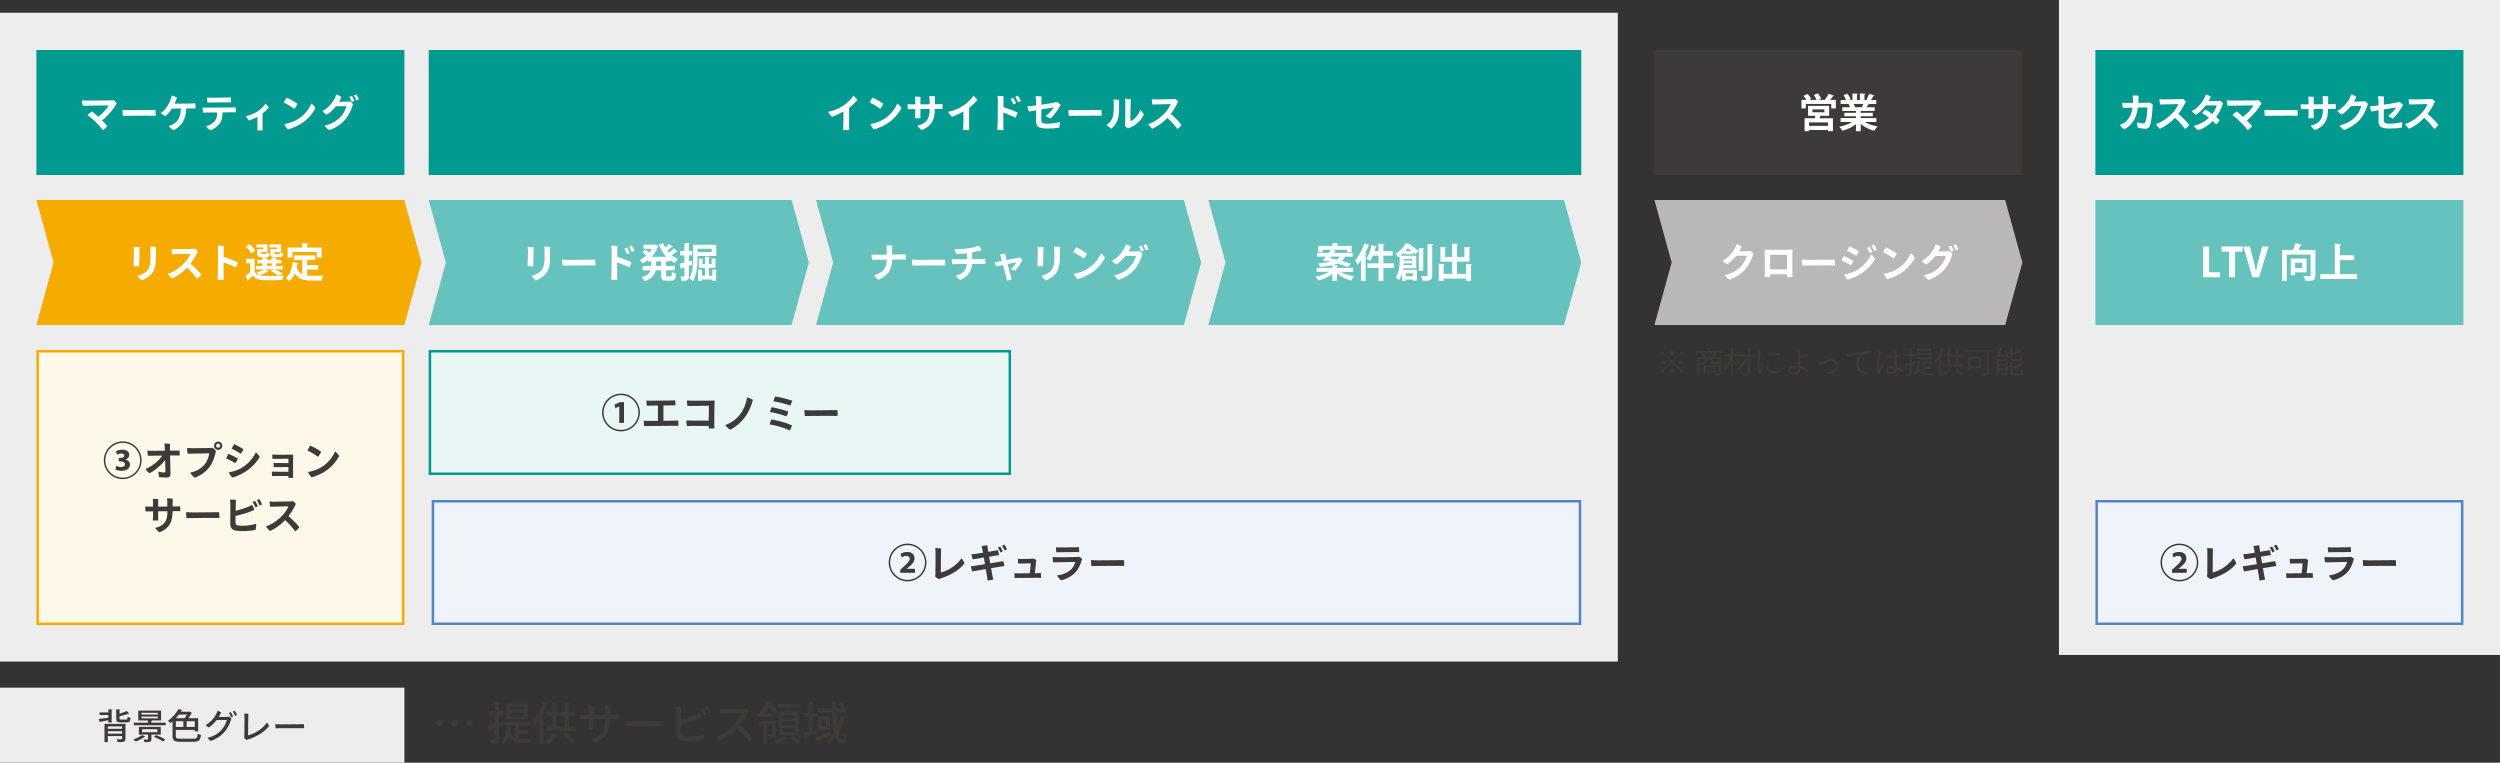 <?xml version="1.0" encoding="UTF-8"?>
<svg id="_レイヤー_2" data-name="レイヤー 2" xmlns="http://www.w3.org/2000/svg" viewBox="0 0 1000 305.08">
  <rect x="0" y="0" width="1000" height="305.08" fill="#333333" stroke="none"/>
  <defs>
    <style>
      .cls-1 {
        fill: #eff4fa;
      }

      .cls-1, .cls-2, .cls-3, .cls-4, .cls-5, .cls-6, .cls-7, .cls-8, .cls-9, .cls-10, .cls-11, .cls-12, .cls-13, .cls-14 {
        stroke-width: 0px;
      }

      .cls-2 {
        fill: #e8f6f5;
      }

      .cls-3, .cls-4 {
        fill: #66c2bc;
      }

      .cls-4, .cls-8, .cls-10, .cls-13 {
        fill-rule: evenodd;
      }

      .cls-5, .cls-13 {
        fill: #f6ab00;
      }

      .cls-6, .cls-8 {
        fill: #ededed;
      }

      .cls-7 {
        fill: #5185c5;
      }

      .cls-9 {
        fill: #3e3a3a;
      }

      .cls-10 {
        fill: #b9b7b7;
      }

      .cls-11 {
        fill: #fef8eb;
      }

      .cls-12 {
        fill: #fff;
      }

      .cls-14 {
        fill: #009a90;
      }
    </style>
  </defs>
  <g id="_レイヤー_1-2" data-name="レイヤー 1">
    <g>
      <g>
        <path class="cls-9" d="M177.02,289.19c0,.72-.58,1.3-1.3,1.3s-1.3-.58-1.3-1.3.58-1.3,1.3-1.3c.76,0,1.3.61,1.3,1.3ZM183.01,289.19c0,.72-.58,1.3-1.3,1.3s-1.3-.58-1.3-1.3.58-1.3,1.3-1.3,1.3.61,1.3,1.3ZM189.01,289.19c0,.72-.58,1.3-1.3,1.3s-1.3-.58-1.3-1.3.58-1.3,1.3-1.3c.76,0,1.3.61,1.3,1.3Z"/>
        <path class="cls-9" d="M201.55,290.07l-2.02.7v4.86c0,1.6-.54,1.98-3.22,1.98-.05-.45-.29-1.19-.5-1.66.77.02,1.53.02,1.76.02s.32-.09.32-.34v-4.29c-.72.25-1.39.47-1.93.65-.02.16-.14.27-.27.31l-.52-1.91c.76-.2,1.69-.45,2.72-.76v-3.71h-2.49v-1.58h2.49v-3.56l2.05.09c-.02.16-.13.27-.41.31v3.17h1.95v1.58h-1.95v3.22l1.78-.54.23,1.46ZM207.49,293.49v2.11c.54.07,1.1.11,1.69.11.45,0,2.56,0,3.19-.02-.22.38-.43,1.08-.5,1.49h-2.81c-2.45,0-4.34-.49-5.64-2.48-.45,1.19-1.04,2.21-1.82,2.95-.29-.27-.86-.68-1.26-.9,1.35-1.21,2.09-3.44,2.38-5.92l1.91.34c-.02.14-.16.22-.38.23-.07.5-.16.99-.29,1.48.45,1.1,1.1,1.78,1.89,2.2v-4.84h-4.05v-1.46h10.35v1.46h-4.66v1.85h3.78v1.4h-3.78ZM211.09,281.41v6.25h-8.57v-6.25h8.57ZM209.47,283.93v-1.28h-5.38v1.28h5.38ZM209.47,286.42v-1.3h-5.38v1.3h5.38Z"/>
        <path class="cls-9" d="M215.66,287.89c-.59.9-1.22,1.73-1.85,2.45-.16-.41-.59-1.28-.83-1.69,1.64-1.76,3.29-4.79,4.3-7.8l1.94.67c-.07.14-.22.2-.47.2-.45,1.21-.99,2.41-1.58,3.57l.56.16c-.02.14-.14.23-.4.27v11.94h-1.67v-9.76ZM223.55,293.65c-.09.14-.27.18-.45.16-.9,1.4-2.34,2.9-3.69,3.87-.34-.32-.95-.85-1.37-1.12,1.3-.83,2.7-2.27,3.47-3.65l2.04.74ZM227.53,290.63h2.75v1.64h-12.08v-1.64h2.66v-4.3h-2.14v-1.6h2.14v-3.62l2.07.13c-.02.14-.13.25-.41.29v3.2h3.33v-3.62l2.11.13c-.02.14-.13.25-.43.29v3.2h2.43v1.6h-2.43v4.3ZM222.52,286.33v4.3h3.33v-4.3h-3.33ZM228.55,297.67c-.61-1.08-2.03-2.77-3.24-4l1.5-.77c1.19,1.15,2.68,2.77,3.35,3.87l-1.6.9Z"/>
        <path class="cls-9" d="M245.85,285.77c.41-.02,1.21-.04,1.62-.05.09.49.13,1.19.07,1.75-.43,0-.97-.02-1.48-.02l-2.18.02c-.04,4.77-1.21,7.67-5.73,9.6-.45-.25-1.24-1.04-1.57-1.62.65-.13,1.44-.38,1.96-.65,2.34-1.24,3.49-3.08,3.49-7.22v-.09l-4.63.04v4.21c-.47.05-1.3.07-1.91,0,.04-.27.07-.97.09-1.55.02-.68.02-1.66.02-2.67l-1.84.02c-.45.02-1.19.02-1.67.04-.11-.41-.2-1.37-.16-1.78.54.04.99.04,1.6.07h2.07l-.02-1.94c-.02-.54-.05-1.15-.11-1.62.5-.02,1.48.02,1.96.09,0,.34-.02,1.8-.02,3.48,1.48-.02,3.13-.04,4.61-.05,0-.85-.02-1.66-.04-2.14,0-.41-.04-1.1-.11-1.62.54-.02,1.53.04,2.04.09-.02.7-.04,2.2-.05,3.66l1.96-.02Z"/>
        <path class="cls-9" d="M253.07,288.49c4.03.02,10.32-.05,11.99-.09.09.45.13,1.58.07,2.07-2.54-.11-12.35.04-14.6.02-.09-.5-.18-1.53-.16-2.11.5.04,1.69.11,2.7.11Z"/>
        <path class="cls-9" d="M281.64,293.69c.05.52-.04,1.66-.16,2.16-1.93.56-6.32.92-8.93.38-1.55-.32-2.21-1.22-2.21-2.86.02-1.39.07-6.95.07-8.05,0-.97-.05-2-.14-2.63.52-.02,1.57.02,2.11.13-.02.76-.07,2.93-.11,5.11,2.36-.58,5.76-1.66,7.74-2.81.31.4.65,1.24.76,1.78-2.34,1.19-5.82,2.23-8.53,2.85-.04,1.39-.04,2.56-.04,3.08,0,1.01.23,1.44,1.21,1.62,2.32.38,6.27,0,8.25-.76ZM281.13,283.32c.4.52,1.06,1.76,1.3,2.34-.2.16-.59.36-.92.45-.31-.68-.85-1.75-1.3-2.36.29-.18.65-.36.92-.43ZM284.28,284.8c-.18.16-.58.36-.92.45-.29-.68-.83-1.71-1.28-2.32.29-.18.63-.36.9-.43.41.5,1.08,1.73,1.3,2.3Z"/>
        <path class="cls-9" d="M301.08,295.06c-.27.47-.92,1.15-1.46,1.46-1.06-1.46-2.74-3.48-4.77-5.19-2.11,2.23-4.7,4.03-7.02,5.08-.41-.31-1.17-1.17-1.48-1.67,3.19-1.1,5.89-3.24,7.56-5.08,1.39-1.53,2.34-3.04,2.9-4.47-1.57.02-7.29.14-8.61.22-.13-.49-.23-1.31-.25-1.89.54.05,1.17.07,1.75.07.76,0,6.73-.09,7.72-.14.38-.02.72-.05.99-.11.38.25.77.65,1.01.99-.59,1.48-1.91,3.75-3.39,5.64,1.76,1.4,4,3.71,5.04,5.1Z"/>
        <path class="cls-9" d="M305.16,286.92v-1.03c-.38.41-.77.83-1.22,1.22-.16-.4-.61-1.08-.92-1.37,1.71-1.46,2.9-3.42,3.53-5.01l1.93.32c-.05.14-.16.25-.41.25l-.02.04c1.21,1.04,2.63,2.39,3.28,3.33l-.97,1.39c-.61-.92-1.85-2.27-2.99-3.31-.49.88-1.08,1.8-1.82,2.7h4.18v1.46h-4.55ZM310.4,288.45v5.24c0,1.44-.56,1.66-2.65,1.66-.04-.45-.22-1.04-.41-1.46,1.57.04,1.57.02,1.57-.23v-3.71h-1.91v7.67h-1.53v-7.67h-1.71v-1.49h6.64ZM314.79,295.2c-.07.07-.18.11-.34.13-.79.81-2.48,1.82-3.91,2.36-.27-.31-.79-.83-1.15-1.12,1.44-.52,3.06-1.48,3.85-2.27l1.55.9ZM311.48,284.54h2.65c.11-.49.22-1.03.31-1.51h-3.66v-1.46h9.36v1.46h-3.93c-.11.45-.25.99-.43,1.51h3.69v9.56h-7.99v-9.56ZM317.83,287.34v-1.51h-4.79v1.51h4.79ZM317.83,290.07v-1.53h-4.79v1.53h4.79ZM317.83,292.81v-1.53h-4.79v1.53h4.79ZM319.09,297.67c-.65-.67-2.03-1.71-3.11-2.43l1.28-.86c1.06.65,2.47,1.64,3.19,2.32l-1.35.97Z"/>
        <path class="cls-9" d="M326.71,291.58l.29,1.49c-1.75.72-3.58,1.48-4.77,1.93-.02.16-.13.29-.25.32l-.79-1.91c.63-.18,1.4-.43,2.25-.7v-5.91h-1.87v-1.62h1.87v-4.34l1.98.13c-.02.14-.13.23-.4.27v3.94h1.71v1.62h-1.71v5.37l1.69-.59ZM326.06,294.75c1.49-.4,3.82-1.12,6.01-1.82l.25,1.42c-1.89.7-3.87,1.42-5.17,1.85-.02.16-.13.27-.23.32l-.86-1.78ZM334.5,284.89c.07,2.07.23,4.09.45,5.82.58-1.3,1.03-2.7,1.37-4.21l1.89.43c-.05.16-.2.23-.45.23-.56,2.25-1.35,4.3-2.39,6.07.36,1.73.83,2.81,1.37,2.83.34,0,.54-.77.59-2.54.29.4.76.83,1.12,1.01-.29,2.38-.7,3.12-1.89,3.12-.5,0-1.49-.13-2.36-2.7-.81,1.04-1.75,1.96-2.81,2.7-.25-.29-.79-.81-1.15-1.06,1.37-.88,2.52-2.11,3.47-3.58-.43-2.25-.67-5.1-.77-8.1h-6.1v-1.57h6.05c-.02-.85-.04-1.67-.04-2.52l2.05.13c-.02.16-.14.25-.43.29v2.11h2.63c-.49-.52-1.37-1.24-2.12-1.75l.94-.9c.77.5,1.75,1.21,2.23,1.69l-.94.95h1.03v1.57h-3.73ZM327.23,286.58h4.68v5.47h-4.68v-5.47ZM330.49,290.76v-2.86h-1.93v2.86h1.93Z"/>
      </g>
      <g>
        <path class="cls-9" d="M664.82,140.41l3.96,3.96,3.96-3.96.35.35-3.96,3.96,3.96,3.96-.35.35-3.96-3.96-3.97,3.97-.35-.35,3.97-3.97-3.96-3.96.35-.35ZM665.36,145.61c-.49,0-.9-.41-.9-.9s.41-.9.9-.9.9.41.9.9c0,.52-.43.9-.9.9ZM667.88,141.3c0-.49.41-.9.9-.9s.9.41.9.9-.41.9-.9.9c-.52,0-.9-.43-.9-.9ZM669.68,148.13c0,.49-.41.9-.9.9s-.9-.41-.9-.9.41-.9.9-.9.9.43.9.9ZM672.19,143.82c.49,0,.9.41.9.9s-.41.9-.9.9-.9-.41-.9-.9.43-.9.9-.9Z"/>
        <path class="cls-9" d="M688.97,140.51v.74h-2.89l.64.16c-.04.07-.12.11-.26.11-.17.38-.42.9-.67,1.32h2.55v6.45c0,1.01-.48,1.03-2.55,1.03-.05-.23-.17-.58-.29-.79.48.01.94.02,1.27.02.73,0,.79,0,.79-.28v-5.72h-2.55v1.07c0,.22.05.25.38.25h1.19c.25,0,.31-.06.34-.58.14.11.43.22.64.25-.07.77-.29.96-.88.96h-1.36c-.84,0-1.03-.17-1.03-.88v-1.08h-1.59c-.16,1.31-.65,2.11-2.5,2.55-.06-.18-.25-.44-.4-.58,1.52-.31,2-.88,2.16-1.98h-2.25v6.75h-.78v-7.47h2.45c-.13-.42-.37-.98-.62-1.42l.76-.17c.29.46.58,1.08.68,1.47l-.4.11h3.12c.24-.44.53-1.1.71-1.58h-7.4v-.74h4.92v-1.35l1.06.07c-.01.08-.07.14-.24.16v1.13h5.03ZM685.92,149.07h-3.87v.73h-.73v-3.69h4.61v2.96ZM685.18,146.75h-3.13v1.67h3.13v-1.67Z"/>
        <path class="cls-9" d="M693.14,143.68c.43.4,1.63,1.68,1.91,2.01l-.53.68c-.25-.4-.89-1.19-1.38-1.77v5.66h-.78v-6.14c-.54,1.5-1.29,3-2.04,3.87-.1-.23-.31-.55-.46-.74.92-1.03,1.88-2.96,2.36-4.71h-2.09v-.77h2.22v-2.64l1.02.07c-.01.08-.08.14-.24.16v2.41h1.87v.77h-1.87v1.14ZM701.25,141.79v.77h-1.34v6.58c0,1.09-.4,1.16-2.65,1.16-.05-.23-.18-.61-.3-.86.48.01.95.02,1.31.02.78,0,.83,0,.83-.31v-5.6c-.97,1.82-2.42,3.65-3.81,4.71-.12-.2-.36-.49-.55-.65,1.52-1.06,3.14-3.12,4.05-5.06h-3.47v-.77h3.78v-2.63l1.06.06c-.01.1-.07.14-.24.17v2.4h1.34Z"/>
        <path class="cls-9" d="M704.41,140.47c-.36,1.59-.54,3.37-.55,5.07,0,.82.06,1.59.19,2.06.02.07.06.1.1.01.16-.47.44-1.43.71-2.17.23.08.5.26.65.43-.32.68-1.13,2.96-1.29,3.67-.2.01-.48-.01-.71-.07-.28-.77-.47-2.03-.49-3.38-.01-1.76.17-3.57.31-4.52.05-.4.13-1,.16-1.34.31.02.7.12.94.24ZM707.55,146.15c-.13.26-.28.62-.28.96,0,.56.47,1.15,2.34,1.15,1.14,0,2.17-.19,2.76-.44.07.23.11.68.1.94-.42.13-1.55.37-2.84.37-2.1,0-3.19-.67-3.19-1.83,0-.52.17-1.03.35-1.4.29.05.59.17.77.26ZM711.95,140.99c.05.22.05.64.04.86-1.1.18-3.6.18-4.67.06-.07-.22-.11-.61-.08-.9,1.25.25,3.81.22,4.71-.02Z"/>
        <path class="cls-9" d="M719.92,143.58c0,.78.1,1.96.17,2.99,1.33.32,2.49.94,3.35,1.72-.04.31-.22.67-.46.9-.73-.82-1.73-1.43-2.83-1.78.01.29.02.56.02.77,0,.88-.65,1.68-2.11,1.68-1.61,0-2.78-.65-2.78-1.85,0-.95.88-1.68,2.81-1.68.38,0,.75.02,1.13.07-.06-1.06-.14-2.35-.16-3.35-.01-.68,0-2.03,0-2.4-.01-.34-.02-.72-.05-.91.3-.01.8.06,1.06.14-.08.71-.12,1.49-.13,2.27.8-.05,2.08-.17,3.06-.43.08.19.17.61.18.83-.64.13-2.11.32-3.25.38v.65ZM719.26,147.17c-.43-.08-.85-.12-1.28-.12-1.14,0-1.85.32-1.85.94s.64,1.04,1.81,1.04c.8,0,1.33-.38,1.33-1.21,0-.18-.01-.4-.01-.65Z"/>
        <path class="cls-9" d="M728.69,144.78c1.02-.34,2.55-1.12,3.93-1.12,1.54,0,2.69,1.06,2.69,2.62,0,2.24-2.07,3.42-4.7,3.5-.12-.13-.31-.58-.37-.83,2.32.06,4.23-.88,4.23-2.69,0-.97-.66-1.85-1.83-1.85-1.54,0-3.25,1.1-4.63,1.46-.16-.13-.37-.59-.43-.82.36-.06.72-.16,1.12-.29Z"/>
        <path class="cls-9" d="M739.77,141.46c.82-.1,7.11-.98,8.38-.98.1.19.16.56.16.83-.29-.01-1.2-.04-1.98.23-2.05.7-2.93,2.59-2.93,4.03,0,2.59,2.13,3.2,3.83,3.2-.02.3-.18.72-.33.91-1.9-.02-4.38-1.02-4.38-3.92,0-2.11,1.27-3.57,2.47-4.22-1.09.1-4.79.74-6.04.91-.17-.19-.32-.65-.36-.9.49-.01.97-.06,1.19-.08Z"/>
        <path class="cls-9" d="M753.37,146.05c-.4.8-1.24,2.9-1.43,3.67-.19.01-.48,0-.7-.06-.2-.67-.36-2.12-.36-3.59,0-1.85.22-3.68.36-4.71.05-.4.11-1,.13-1.34.29.04.73.12.94.24-.31,1.61-.56,3.45-.6,5.18,0,.95.05,1.8.11,2.24,0,.11.06.12.11.02.16-.42.49-1.37.79-2.12.24.11.48.26.65.47ZM758.59,143.11c0,1.56.08,2.66.13,3.71.97.3,1.74.76,2.23,1.15-.04.25-.17.67-.34.86-.56-.55-1.22-.95-1.87-1.2v.17c0,.8-.3,1.81-1.96,1.81s-2.37-.74-2.37-1.6c0-.78.53-1.52,2.24-1.52.43,0,.84.04,1.24.11-.04-1.02-.12-2.42-.12-3.5v-.18c-1.08.07-2.13.07-2.83.04-.08-.2-.17-.6-.16-.86.86.12,1.97.13,2.99.06.01-.91.02-1.75.02-2.11.28.01.7.06.91.12-.07.6-.1,1.26-.11,1.92.82-.08,1.5-.23,1.88-.37.05.23.04.63-.02.83-.53.14-1.19.25-1.87.32v.25ZM757.92,147.37c-.47-.12-.92-.17-1.3-.17-.95,0-1.44.28-1.44.77,0,.54.58.88,1.39.88,1.12,0,1.34-.47,1.34-1.32v-.16Z"/>
        <path class="cls-9" d="M766.07,145.15l-1.43.53v3.61c0,.92-.44,1.02-1.98,1-.02-.2-.14-.55-.25-.78.34.01.64.02.88.02.52,0,.58,0,.58-.24v-3.33c-.56.2-1.08.38-1.5.53,0,.1-.06.17-.14.2l-.3-.94c.53-.16,1.2-.36,1.94-.61v-2.77h-1.81v-.76h1.81v-2.46l1.01.06c-.01.1-.07.14-.23.17v2.23h1.38v.76h-1.38v2.52l1.32-.43.11.7ZM769.91,149.19c.38.06.79.08,1.22.08h2.13c-.11.18-.22.52-.25.72h-1.92c-1.73,0-2.99-.34-3.8-1.85-.32.89-.77,1.65-1.34,2.17-.13-.13-.4-.33-.59-.43.95-.82,1.47-2.33,1.69-4.07l.96.17c-.02.1-.1.13-.24.14-.05.37-.12.73-.2,1.08.35.95.89,1.47,1.56,1.75v-3.63h-2.85v-.72h6.87v.72h-3.24v1.48h2.67v.7h-2.67v1.69ZM772.42,139.58v4.11h-5.58v-4.11h5.58ZM771.64,141.32v-1.1h-4.05v1.1h4.05ZM771.64,143.06v-1.13h-4.05v1.13h4.05Z"/>
        <path class="cls-9" d="M775.63,143.38c-.46.76-.96,1.43-1.46,2-.08-.19-.29-.56-.42-.76,1.15-1.25,2.3-3.32,3-5.4l.96.32c-.05.08-.13.12-.28.11-.31.84-.68,1.68-1.1,2.48l.32.08c-.02.07-.08.13-.24.14v7.95h-.78v-6.94ZM780.47,147.62c-.04.07-.13.11-.26.1-.62.96-1.62,1.98-2.55,2.62-.14-.16-.43-.4-.62-.53.9-.58,1.88-1.56,2.46-2.54l.98.36ZM783.22,145.88h1.99v.78h-8.16v-.78h1.95v-3.23h-1.58v-.76h1.58v-2.53l1.03.06c-.01.08-.08.14-.24.17v2.3h2.61v-2.53l1.03.06c-.01.08-.07.14-.23.17v2.3h1.8v.76h-1.8v3.23ZM779.8,142.65v3.23h2.61v-3.23h-2.61ZM784.3,150.33c-.43-.74-1.43-1.9-2.28-2.71l.7-.37c.85.79,1.86,1.92,2.33,2.65l-.74.43Z"/>
        <path class="cls-9" d="M797,140.01v.82h-1.52v8.25c0,.61-.16.9-.6,1.04-.47.14-1.31.14-2.49.14-.06-.24-.23-.64-.35-.88.55.02,1.09.04,1.52.04,1.04,0,1.09,0,1.09-.36v-8.24h-8.47v-.82h10.82ZM792.39,147.2h-4.26v1h-.79v-5.49h5.05v4.5ZM791.58,143.47h-3.45v2.96h3.45v-2.96Z"/>
        <path class="cls-9" d="M801.09,139.41c-.04.08-.12.12-.26.13-.29.71-.71,1.64-1.12,2.4.85-.02,1.8-.06,2.76-.1-.28-.46-.59-.92-.9-1.33l.66-.28c.67.83,1.37,1.94,1.66,2.69l-.7.32c-.08-.22-.19-.47-.34-.73-1.68.12-3.41.2-4.51.25-.01.1-.1.14-.18.17l-.26-.95.98-.02c.44-.82.95-1.98,1.22-2.82l.98.26ZM803.03,143.73v5.62c0,.9-.48.94-2,.94-.05-.22-.17-.54-.29-.76.36.01.68.02.92.02.52,0,.58,0,.58-.22v-1.32h-2.73v2.3h-.75v-6.6h4.28ZM802.24,144.43h-2.73v1.12h2.73v-1.12ZM799.51,147.38h2.73v-1.19h-2.73v1.19ZM807.72,143.72c.49,0,.58-.2.62-1.44.18.14.5.26.74.32-.11,1.46-.35,1.86-1.29,1.86h-2.17c-1.12,0-1.42-.25-1.42-1.19v-4.11l1.03.06c-.01.08-.07.14-.23.17v1.87c1.08-.36,2.22-.8,2.93-1.17l.61.66s-.07.04-.12.04c-.04,0-.07,0-.11-.01-.82.37-2.12.8-3.31,1.15v1.34c0,.38.1.46.67.46h2.04ZM805,148.97c0,.41.12.48.72.48h2.11c.54,0,.62-.24.67-1.63.19.13.52.25.73.31-.1,1.62-.34,2.04-1.34,2.04h-2.24c-1.13,0-1.44-.24-1.44-1.19v-4.16l1.03.06c-.01.08-.07.14-.24.17v1.75c1.15-.35,2.39-.84,3.11-1.29l.6.67s-.07.04-.13.04c-.02,0-.06,0-.1-.01-.8.46-2.22.94-3.48,1.28v1.49Z"/>
      </g>
      <polygon class="cls-8" points="485.35 5.09 323.56 5.09 161.78 5.09 0 5.09 0 264.63 161.78 264.63 323.56 264.63 485.35 264.63 647.13 264.63 647.13 5.09 485.35 5.09"/>
      <rect class="cls-14" x="14.56" y="20" width="147.21" height="50"/>
      <g>
        <rect class="cls-2" x="171.97" y="140.5" width="231.96" height="49"/>
        <path class="cls-14" d="M403.43,141v48h-230.96v-48h230.96M404.43,140h-232.96v50h232.96v-50h0Z"/>
      </g>
      <g>
        <rect class="cls-1" x="173.17" y="200.5" width="458.83" height="49"/>
        <path class="cls-7" d="M631.5,201v48H173.67v-48h457.83M632.5,200H172.67v50h459.83v-50h0Z"/>
      </g>
      <rect class="cls-9" x="661.76" y="20" width="147.21" height="50"/>
      <polygon class="cls-8" points="955.89 0 911.79 0 867.68 0 823.58 0 823.58 261.98 867.68 261.98 911.79 261.98 955.89 261.98 1000 261.98 1000 0 955.89 0"/>
      <rect class="cls-14" x="838.16" y="20" width="147.21" height="50"/>
      <rect class="cls-3" x="838.16" y="80" width="147.21" height="50"/>
      <g>
        <rect class="cls-1" x="838.66" y="200.5" width="146.21" height="49"/>
        <path class="cls-7" d="M984.37,201v48h-145.21v-48h145.21M985.37,200h-147.21v50h147.21v-50h0Z"/>
      </g>
      <polygon class="cls-13" points="14.56 80 161.73 80 168.6 105 161.73 130 14.56 130 21.44 105 14.56 80"/>
      <polygon class="cls-4" points="171.48 80 316.65 80 323.53 105 316.65 130 171.48 130 178.36 105 171.48 80"/>
      <polygon class="cls-4" points="326.41 80 473.57 80 480.45 105 473.57 130 326.41 130 333.28 105 326.41 80"/>
      <polygon class="cls-4" points="483.33 80 625.62 80 632.5 105 625.62 130 483.33 130 490.21 105 483.33 80"/>
      <polygon class="cls-10" points="661.78 80 802.07 80 808.95 105 802.07 130 661.78 130 668.66 105 661.78 80"/>
      <g>
        <rect class="cls-11" x="15.06" y="140.5" width="146.21" height="109"/>
        <path class="cls-5" d="M160.76,141v108H15.56v-108h145.21M161.76,140H14.56v110h147.21v-110h0Z"/>
      </g>
      <rect class="cls-14" x="171.48" y="20" width="461.02" height="50"/>
      <g>
        <path class="cls-12" d="M339.66,43.11c-.02,4.64-.02,7.01-.02,7.01,0,.54.05,1.38.06,1.86-.56.08-1.79.08-2.48,0,.05-.42.08-1.01.11-1.82.05-1.46.06-3.2.03-5.55-1.52.86-3.22,1.63-4.56,2.08-.51-.42-1.28-1.39-1.55-1.95,1.97-.37,4.19-1.3,5.83-2.34,1.73-1.1,3.49-2.8,4.29-4.13.53.4,1.26,1.2,1.55,1.73-.74.93-1.84,2.05-3.27,3.12Z"/>
        <path class="cls-12" d="M353.35,41.52c-.21.58-.85,1.58-1.25,2.03-1.02-.8-2.88-1.92-4.27-2.56.26-.51.9-1.58,1.15-1.94,1.26.53,3.27,1.62,4.37,2.47ZM353.1,47.9c2.71-1.5,4.55-3.71,5.84-6.48.58.38,1.36,1.28,1.65,1.82-1.49,2.69-3.6,4.99-6.32,6.56-1.71.98-3.41,1.62-4.72,1.97-.59-.54-1.18-1.49-1.41-2.16,1.73-.26,3.51-.88,4.96-1.71Z"/>
        <path class="cls-12" d="M375.4,41.67c.35,0,1.15-.03,1.54-.05.1.58.13,1.33.06,1.95-.43,0-.96-.02-1.44-.02l-1.63.02c-.03,4.23-1.14,6.77-5.2,8.48-.46-.27-1.39-1.17-1.78-1.81.69-.14,1.44-.35,1.94-.62,2.08-1.09,2.98-2.64,2.98-6.03l-3.7.03v3.65c-.54.06-1.44.08-2.13,0,.02-.22.05-.99.06-1.49.02-.56.02-1.34.02-2.15l-1.44.02c-.45,0-1.09.02-1.52.03-.13-.46-.19-1.55-.16-2,.46.03.91.05,1.46.06h1.67c0-.69-.02-1.25-.02-1.55,0-.51-.03-1.09-.08-1.54.56,0,1.63.02,2.16.1,0,.35-.02,1.57-.02,2.99l3.68-.03c0-.67-.02-1.31-.03-1.73-.02-.37-.03-1.02-.1-1.54.61-.02,1.7.03,2.26.1-.02.75-.03,1.95-.03,3.14l1.46-.02Z"/>
        <path class="cls-12" d="M387.66,43.11c-.02,4.64-.02,7.01-.02,7.01,0,.54.05,1.38.06,1.86-.56.08-1.79.08-2.48,0,.05-.42.08-1.01.11-1.82.05-1.46.06-3.2.03-5.55-1.52.86-3.22,1.63-4.56,2.08-.51-.42-1.28-1.39-1.55-1.95,1.97-.37,4.19-1.3,5.83-2.34,1.73-1.1,3.49-2.8,4.29-4.13.53.4,1.26,1.2,1.55,1.73-.74.93-1.84,2.05-3.27,3.12Z"/>
        <path class="cls-12" d="M401.35,42.82c1.98.62,4.24,1.5,5.7,2.19-.14.62-.54,1.63-.9,2.13-1.31-.72-3.2-1.54-4.82-2.06v4.9c0,.46.05,1.38.08,2.05-.61.06-1.86.02-2.46-.08.05-.51.1-1.36.11-2.03.03-1.47.08-8.16.08-9.43-.02-.59-.03-1.42-.11-2.13.62-.02,1.81.03,2.38.13-.03.58-.06,2.35-.06,4.34ZM405.34,41.78c-.29-.67-.78-1.6-1.12-2.18.3-.19.78-.4,1.06-.48.32.45.93,1.58,1.14,2.13-.22.18-.69.43-1.07.53ZM408.32,40.37c-.22.19-.69.43-1.07.56-.27-.64-.78-1.58-1.15-2.15.32-.19.77-.42,1.06-.51.35.5.93,1.54,1.17,2.1Z"/>
        <path class="cls-12" d="M411.61,44.6c-.27-.46-.59-1.46-.69-2.06.74-.05,1.62-.13,2.43-.24.27-.03.66-.08,1.12-.14-.02-.69-.03-1.38-.06-1.92-.03-.56-.1-1.23-.18-1.74.72-.05,1.66,0,2.37.1,0,.7-.03,1.86-.05,3.27,2.11-.3,4.53-.69,5.44-.9.32-.08.61-.18.82-.26.48.27,1.09.83,1.44,1.25-.54,1.14-2.59,4.23-4.02,5.44-.53-.14-1.57-.7-1.95-1.07,1.25-.78,2.62-2.4,3.19-3.36-.61.08-2.74.43-4.91.8-.02,1.73-.05,3.46-.05,4.24,0,.86.34,1.46,2.27,1.46s3.95-.29,5.15-.69c.06.54-.1,1.78-.22,2.27-.93.19-2.87.37-4.74.37-3.99,0-4.53-1.09-4.53-3.01,0-1.02.02-3.06.03-4.29l-2.87.5Z"/>
        <path class="cls-12" d="M429.93,44.07c3.59,0,8.79-.06,10.63-.1.1.5.11,1.79.08,2.34-2.42-.1-10.96.03-13.12.02-.1-.54-.18-1.73-.16-2.37.53.05,1.71.11,2.58.11Z"/>
        <path class="cls-12" d="M445.51,41.86c0-.88-.05-1.54-.13-2.06.64,0,1.62.06,2.26.16,0,5.87.26,8.55-3.09,11.51-.51-.24-1.49-.99-1.9-1.55.38-.22.75-.51,1.07-.83,1.68-1.74,1.79-3.57,1.79-7.22ZM449.93,50.33c.08-.32.11-.58.13-1.02.03-1.46.11-5.97.08-8.4,0-.53-.03-1.02-.06-1.42.37,0,1.62.1,2.24.21-.1,1.17-.18,7.09-.18,8.79,1.49-.54,3.15-2.35,4-4.48.48.37,1.12,1.26,1.42,1.86-1.04,1.98-2.62,3.94-5.65,5.2-.24.08-.46.18-.72.29-.38-.24-.98-.74-1.26-1.01Z"/>
        <path class="cls-12" d="M472.6,49.96c-.3.53-1.02,1.31-1.63,1.65-.98-1.31-2.34-2.98-4.03-4.45-1.82,1.92-4.05,3.51-6.05,4.35-.45-.35-1.3-1.3-1.63-1.86,2.82-.94,5.06-2.72,6.55-4.32,1.23-1.3,1.94-2.48,2.45-3.7-1.66.02-6.11.13-7.28.18-.11-.53-.22-1.46-.26-2.1.5.05,1.09.08,1.62.08.75,0,5.78-.08,6.74-.13.38-.02.77-.06,1.02-.1.45.29.86.7,1.14,1.1-.56,1.33-1.7,3.28-2.95,4.91,1.58,1.26,3.46,3.25,4.32,4.37Z"/>
      </g>
      <g>
        <path class="cls-12" d="M853.18,41.19c.02-.4.03-.8.03-1.22,0-.38-.06-1.31-.13-1.73.7-.06,1.68-.02,2.35.06,0,1.02-.03,1.98-.1,2.85,1.62-.02,3.09-.03,3.35-.05.34,0,.77-.02,1.14-.1.43.16.91.48,1.28.83-.03.26-.06.78-.08.99-.1,1.89-.38,5.92-1.15,7.62-.37.77-.9,1.09-1.86,1.07-.74-.03-1.95-.19-2.85-.4-.19-.53-.35-1.52-.3-2.21.77.22,1.7.42,2.29.46.53.03.79-.08.98-.5.5-1.07.78-4.23.8-5.89l-3.78.05c-.66,4.82-2.5,7.03-5.38,8.71-.69-.4-1.47-1.14-1.86-1.79.51-.16,1.04-.38,1.38-.59,2.1-1.26,3.28-3.22,3.73-6.29-1.76.03-3.36.06-3.89.08-.16-.46-.29-1.46-.26-2.02.69.03,1.58.08,2.24.06l2.07-.02Z"/>
        <path class="cls-12" d="M875.66,49.96c-.3.53-1.02,1.31-1.63,1.65-.98-1.31-2.34-2.98-4.03-4.45-1.82,1.92-4.05,3.51-6.05,4.35-.45-.35-1.3-1.3-1.63-1.86,2.82-.94,5.06-2.72,6.55-4.32,1.23-1.3,1.94-2.48,2.45-3.7-1.66.02-6.11.13-7.28.18-.11-.53-.22-1.46-.26-2.1.5.05,1.09.08,1.62.08.75,0,5.78-.08,6.74-.13.38-.02.77-.06,1.02-.1.45.29.86.7,1.14,1.1-.56,1.33-1.7,3.28-2.95,4.91,1.58,1.26,3.46,3.25,4.32,4.37Z"/>
        <path class="cls-12" d="M886.86,40.4c.64-.02.82-.03,1.12-.11.45.26.91.66,1.22.99-.29,1.15-1.23,3.57-2.72,5.54.5.4.96.82,1.38,1.23-.27.61-.85,1.28-1.47,1.65-.37-.4-.8-.83-1.3-1.28-1.7,1.73-3.62,2.95-5.81,3.7-.54-.32-1.38-1.1-1.78-1.76,2.24-.56,4.26-1.54,6.07-3.23-.88-.7-1.81-1.36-2.74-1.92.34-.46.94-1.07,1.34-1.39.91.51,1.86,1.12,2.75,1.79,1.01-1.34,1.6-2.77,1.78-3.47l-4.42.06c-1.15,1.52-2.53,2.91-3.79,3.68-.62-.24-1.44-.91-1.78-1.41,2.69-1.39,4.8-4.13,5.62-6.67.75.18,1.46.5,2,.93-.22.54-.53,1.14-.88,1.73,2.93-.02,3.41-.06,3.41-.06v.02Z"/>
        <path class="cls-12" d="M898.73,48.15c.91.94,1.84,1.95,2.1,2.27-.35.53-1.09,1.25-1.79,1.63-.64-.86-1.84-2.27-2.93-3.31-1.09-1.04-2.15-1.98-3.15-2.72.45-.5,1.15-1.09,1.68-1.44.45.3,1.55,1.2,2.58,2.13,1.9-1.44,3.55-3.43,4.18-4.53-1.71-.03-9.04.08-10.4.13-.13-.54-.29-1.6-.32-2.13.62.02,1.31.05,1.9.05,1.15.02,8.34-.02,9.65-.06.38-.02.69-.03,1.1-.1.4.27.99.86,1.28,1.22-1.04,2.03-3.23,4.75-5.87,6.87Z"/>
        <path class="cls-12" d="M908.34,44.07c3.59,0,8.79-.06,10.63-.1.1.5.11,1.79.08,2.34-2.42-.1-10.96.03-13.12.02-.1-.54-.18-1.73-.16-2.37.53.05,1.71.11,2.58.11Z"/>
        <path class="cls-12" d="M932.7,41.67c.35,0,1.15-.03,1.54-.05.1.58.13,1.33.06,1.95-.43,0-.96-.02-1.44-.02l-1.63.02c-.03,4.23-1.14,6.77-5.2,8.48-.46-.27-1.39-1.17-1.78-1.81.69-.14,1.44-.35,1.94-.62,2.08-1.09,2.98-2.64,2.98-6.03l-3.7.03v3.65c-.54.06-1.44.08-2.13,0,.02-.22.05-.99.06-1.49.02-.56.02-1.34.02-2.15l-1.44.02c-.45,0-1.09.02-1.52.03-.13-.46-.19-1.55-.16-2,.46.03.91.05,1.46.06h1.67c0-.69-.02-1.25-.02-1.55,0-.51-.03-1.09-.08-1.54.56,0,1.63.02,2.16.1,0,.35-.02,1.57-.02,2.99l3.68-.03c0-.67-.02-1.31-.03-1.73-.02-.37-.03-1.02-.1-1.54.61-.02,1.7.03,2.26.1-.02.75-.03,1.95-.03,3.14l1.46-.02Z"/>
        <path class="cls-12" d="M944.92,40.6c.62-.02.8-.06,1.1-.11.42.24.9.69,1.15.99-.42,1.55-1.18,3.79-2.87,5.92-1.67,2.15-4.31,3.83-6.66,4.58-.66-.37-1.46-1.17-1.84-1.82,2.11-.43,4.5-1.52,6.26-3.38,1.49-1.54,2.21-3.28,2.45-4.39l-4.19.06c-1.1,1.39-2.38,2.62-3.57,3.36-.62-.26-1.49-.94-1.81-1.44,2.64-1.38,4.85-4.26,5.54-6.63.75.18,1.47.56,2.03.99-.24.62-.56,1.26-.94,1.9,2.85-.02,3.35-.06,3.35-.06v.02Z"/>
        <path class="cls-12" d="M948.58,44.6c-.27-.46-.59-1.46-.69-2.06.74-.05,1.62-.13,2.43-.24.27-.03.66-.08,1.12-.14-.02-.69-.03-1.38-.06-1.92-.03-.56-.1-1.23-.18-1.74.72-.05,1.66,0,2.37.1,0,.7-.03,1.86-.05,3.27,2.11-.3,4.53-.69,5.44-.9.32-.08.61-.18.82-.26.48.27,1.09.83,1.44,1.25-.54,1.14-2.59,4.23-4.02,5.44-.53-.14-1.57-.7-1.95-1.07,1.25-.78,2.62-2.4,3.19-3.36-.61.08-2.74.43-4.91.8-.02,1.73-.05,3.46-.05,4.24,0,.86.34,1.46,2.27,1.46s3.95-.29,5.15-.69c.06.54-.1,1.78-.22,2.27-.93.19-2.87.37-4.74.37-3.99,0-4.53-1.09-4.53-3.01,0-1.02.02-3.06.03-4.29l-2.87.5Z"/>
        <path class="cls-12" d="M975.34,49.96c-.3.53-1.02,1.31-1.63,1.65-.98-1.31-2.34-2.98-4.03-4.45-1.82,1.92-4.05,3.51-6.05,4.35-.45-.35-1.3-1.3-1.63-1.86,2.82-.94,5.06-2.72,6.55-4.32,1.23-1.3,1.94-2.48,2.45-3.7-1.66.02-6.11.13-7.28.18-.11-.53-.22-1.46-.26-2.1.5.05,1.09.08,1.62.08.75,0,5.78-.08,6.74-.13.38-.02.77-.06,1.02-.1.45.29.86.7,1.14,1.1-.56,1.33-1.7,3.28-2.95,4.91,1.58,1.26,3.46,3.25,4.32,4.37Z"/>
      </g>
      <g>
        <path class="cls-12" d="M733.66,38.31c-.05.11-.21.18-.43.16-.3.43-.74.98-1.15,1.47h2.26v3.43h-1.84v-1.79h-10.15v1.79h-1.76v-3.43h1.98c-.3-.51-.77-1.14-1.18-1.6l1.63-.75c.56.56,1.2,1.36,1.49,1.94l-.86.42h2.96c-.22-.59-.67-1.41-1.09-2.02l1.7-.58c.46.64,1.02,1.55,1.25,2.15l-1.22.45h2.67c.54-.67,1.18-1.7,1.54-2.46l2.21.83ZM731.64,46.31h-3.47c-.11.3-.24.66-.38.99h5.38v5.17h-1.92v-.48h-7.6v.5h-1.82v-5.19h4.1l.24-.99h-2.95v-3.97h8.44v3.97ZM731.24,50.34v-1.39h-7.6v1.39h7.6ZM724.98,43.75v1.15h4.77v-1.15h-4.77Z"/>
        <path class="cls-12" d="M750.57,48.81h-4.66c1.36.83,3.23,1.46,5.11,1.76-.45.42-1.01,1.22-1.3,1.74-2-.5-3.94-1.47-5.43-2.72v2.9h-1.91v-2.8c-1.5,1.17-3.49,2.1-5.41,2.61-.27-.46-.83-1.22-1.23-1.6,1.81-.37,3.71-1.04,5.11-1.89h-4.63v-1.58h6.16v-.72h-4.66v-1.39h4.66v-.72h-5.46v-1.5h3.07c-.13-.4-.34-.9-.54-1.26l.19-.03v-.02l-3.38.02v-1.57h2.16c-.22-.61-.64-1.39-1.01-2l1.65-.56c.48.69,1.01,1.65,1.23,2.27l-.78.29h1.47v-2.64l2.21.11c-.02.16-.14.27-.42.3v2.22h1.18v-2.64l2.26.11c-.02.18-.16.27-.43.32v2.21h1.36l-.56-.21c.38-.64.85-1.62,1.07-2.3l2.16.67c-.05.13-.19.19-.42.18-.27.5-.66,1.14-1.02,1.66h2.13v1.57h-2.93l.14.05c-.06.13-.22.18-.42.16-.16.32-.38.72-.62,1.09h3.2v1.5h-5.6v.72h4.85v1.39h-4.85v.72h6.27v1.58ZM744.73,42.88c.18-.37.4-.85.59-1.3h-3.83c.22.42.43.91.54,1.25l-.27.05v.02l2.96-.02Z"/>
      </g>
      <g>
        <path class="cls-12" d="M213.44,98.85c-.06,1.17-.13,6.03-.14,7.65-.75.06-1.52.06-2.24,0,.06-1.18.13-5.52.13-6.43,0-.32-.03-.91-.08-1.3.5,0,1.71.03,2.34.08ZM220.01,102.98c0,3.86-.72,5.39-1.94,6.75-1.07,1.2-2.62,2.03-3.75,2.42-.45-.32-1.34-1.28-1.71-1.84,1.33-.29,2.88-.94,3.81-2,1.17-1.33,1.41-2.91,1.41-5.6,0-.82,0-1.52-.02-2.38-.03-.67-.06-1.18-.11-1.67.56-.03,1.76.02,2.34.11-.03.45-.03,1.06-.03,1.49v2.72Z"/>
        <path class="cls-12" d="M227.44,103.96c3.59,0,8.79-.06,10.63-.1.1.5.11,1.79.08,2.34-2.42-.1-10.96.03-13.13.02-.1-.54-.18-1.73-.16-2.37.53.05,1.71.11,2.58.11Z"/>
        <path class="cls-12" d="M246.87,102.71c1.98.62,4.24,1.5,5.7,2.19-.14.62-.54,1.63-.9,2.13-1.31-.72-3.2-1.54-4.82-2.06v4.9c0,.46.05,1.38.08,2.05-.61.06-1.86.02-2.46-.08.05-.51.1-1.36.11-2.03.03-1.47.08-8.16.08-9.43-.02-.59-.03-1.42-.11-2.13.62-.02,1.81.03,2.38.13-.03.58-.06,2.35-.06,4.34ZM250.85,101.67c-.29-.67-.78-1.6-1.12-2.18.3-.19.78-.4,1.06-.48.32.45.93,1.58,1.14,2.13-.22.18-.69.43-1.07.53ZM253.83,100.26c-.22.19-.69.43-1.07.56-.27-.64-.78-1.58-1.15-2.15.32-.19.77-.42,1.06-.51.35.5.93,1.54,1.17,2.1Z"/>
        <path class="cls-12" d="M267.91,104.55h-1.47v1.82h3.44v1.76h-3.44v1.74c0,.59.06.69.51.69h1.25c.42,0,.5-.32.56-1.84.42.32,1.2.64,1.73.75-.19,2.13-.69,2.79-2.11,2.79h-1.76c-1.74,0-2.18-.58-2.18-2.37v-1.76h-2.14c-.35,1.71-1.42,3.31-4.42,4.31-.24-.43-.82-1.18-1.22-1.54,2.24-.69,3.2-1.7,3.6-2.77h-3.2v-1.76h3.46v-1.82h-1.36v-.5c-.67.51-1.39.94-2.13,1.3-.26-.45-.78-1.1-1.17-1.46.93-.38,1.84-.98,2.66-1.68-.43-.42-1.07-.98-1.6-1.38l1.22-.99c.48.32,1.09.8,1.54,1.18.4-.46.74-.96,1.02-1.49h-3.3v-1.65h4.37l.3-.06,1.34.61c-.05.1-.14.18-.24.24-.54,1.55-1.42,2.91-2.51,4.05h5.83c-1.25-1.36-2.22-3.04-2.95-4.95l1.73-.48c.22.59.48,1.17.8,1.71.54-.48,1.09-1.04,1.46-1.49l1.62,1.22c-.1.11-.3.13-.46.1-.43.4-1.15.98-1.78,1.42.22.29.46.58.72.85.66-.54,1.36-1.22,1.82-1.74l1.58,1.18c-.06.08-.16.11-.29.11-.05,0-.1,0-.14-.02-.48.42-1.22,1.01-1.89,1.47.75.61,1.6,1.1,2.51,1.47-.45.38-1.04,1.14-1.33,1.65-.72-.34-1.38-.74-1.98-1.22v.53ZM264.44,106.38v-1.82h-2v1.82h2Z"/>
        <path class="cls-12" d="M276.96,105.9l-1.41.46v3.99c0,1.58-.56,2.06-2.88,2.03-.05-.46-.27-1.26-.5-1.78.34.02.67.03.93.03.61,0,.67,0,.67-.29v-3.41c-.43.13-.82.26-1.15.35-.03.16-.16.26-.29.29l-.48-2.1c.53-.11,1.2-.27,1.92-.45v-2.87h-1.71v-1.78h1.71v-3.11l2.18.11c-.02.16-.13.26-.4.29v2.71h1.34v1.78h-1.34v2.42l1.18-.32.22,1.63ZM286.5,102.41h-7.46v.62c0,2.74-.24,6.82-1.89,9.38-.32-.32-1.07-.88-1.49-1.06,1.5-2.37,1.62-5.81,1.62-8.32v-5.12h9.22v4.5ZM284.71,99.49h-5.67v1.34h5.67v-1.34ZM284.92,107.82l1.89.11c-.02.13-.11.21-.37.26v4.11h-1.52v-.51h-4.18v.59h-1.5v-4.56l1.89.11c-.02.13-.13.21-.38.26v2.1h1.25v-3.17h-2.46v-3.7l1.84.11c-.02.13-.13.22-.38.26v1.82h1.01v-2.96l1.98.13c-.02.14-.14.29-.42.34v2.5h1.1v-2.22l1.89.1c-.02.14-.11.24-.38.29v3.35h-2.61v3.17h1.36v-2.47Z"/>
      </g>
      <g>
        <path class="cls-12" d="M541.25,108.75h-4.95c1.42.85,3.44,1.52,5.39,1.82-.42.4-.96,1.14-1.23,1.63-2.02-.5-4.11-1.47-5.63-2.72v2.88h-1.92v-2.79c-1.49,1.22-3.51,2.15-5.51,2.62-.26-.45-.78-1.17-1.18-1.54,1.94-.34,3.95-1.04,5.33-1.92h-4.93v-1.58h6.29v-1.06c-1.3.3-2.91.53-4.98.67-.08-.45-.37-1.1-.62-1.49,2.18-.11,3.79-.3,5.03-.56-.43-.11-.88-.21-1.3-.3l-.18.21-1.81-.5c.37-.42.8-.93,1.25-1.49h-3.51v-1.5h4.66c.3-.42.61-.82.86-1.2h-3.26v.9h-1.78v-2.48h5.67v-1.09l2.35.11c-.02.18-.13.26-.42.32v.66h5.78v2.48h-1.86v-.9h-6.1l1.76.53c-.06.14-.21.19-.48.18l-.37.5h7.46v1.5h-2.91l-.06.02c-.35.64-.77,1.22-1.33,1.7,1.34.38,2.59.77,3.52,1.12l-1.15,1.34c-.99-.42-2.48-.91-4.11-1.38-.54.22-1.18.43-1.94.62l2.19.11c-.02.16-.14.26-.45.3v.67h6.42v1.58ZM532.46,102.65l-.46.59c.88.18,1.83.38,2.77.61.54-.34.9-.74,1.18-1.2h-3.49Z"/>
        <path class="cls-12" d="M547.9,98.07c-.06.13-.21.21-.45.19-.4,1.02-.86,2.06-1.38,3.06l.59.16c-.03.14-.14.26-.42.27v10.64h-1.86v-8.23c-.45.66-.91,1.26-1.39,1.79-.18-.48-.64-1.47-.91-1.94,1.41-1.49,2.83-4.13,3.68-6.69l2.13.74ZM557.62,105.34v1.84h-4.26v5.22h-1.95v-5.22h-4.43v-1.84h4.43v-3.06h-2.24c-.34.8-.7,1.52-1.09,2.11-.37-.29-1.07-.7-1.52-.93.86-1.26,1.65-3.44,2.08-5.44l2.13.56c-.05.16-.24.21-.42.19-.14.54-.3,1.12-.5,1.68h1.55v-2.96l2.38.13c-.02.16-.14.27-.43.3v2.53h3.71v1.82h-3.71v3.06h4.26Z"/>
        <path class="cls-12" d="M565.26,101.7h-3.75v-.61c-.42.42-.86.82-1.36,1.2h6.35v5.03h-5.2l-.1.61h5.6v4.35h-1.68v-.43h-2.72v.5h-1.62v-2.74c-.29.9-.69,1.74-1.25,2.45-.26-.32-.94-.96-1.28-1.15,1.42-1.86,1.58-4.45,1.58-6.27v-2.11c-.19.14-.4.29-.61.43-.19-.43-.69-1.15-1.02-1.46,1.95-1.2,3.33-2.82,4.08-4.21l2.11.38c-.05.14-.18.26-.4.26l-.02.03c1.23.7,2.56,1.66,3.33,2.34l-1.04,1.44c-.27-.27-.62-.58-1.02-.88v.85ZM561.47,105.37c0,.21-.02.42-.03.62h3.36v-.62h-3.33ZM564.8,103.62h-3.31v.59h3.31v-.59ZM564.68,100.41c-.51-.38-1.07-.77-1.6-1.1-.27.37-.58.74-.9,1.1h2.5ZM565.13,109.32h-2.72v1.15h2.72v-1.15ZM569.73,99.37c-.02.16-.13.24-.42.3v8.66h-1.81v-9.09l2.22.13ZM571.02,97.61l2.29.1c-.03.16-.13.27-.42.32v12.05c0,1.84-.61,2.29-3.86,2.29-.08-.53-.35-1.41-.62-1.95.96.03,1.91.03,2.21.03.29,0,.4-.1.4-.38v-12.45Z"/>
        <path class="cls-12" d="M586.42,105.53l2.43.14c-.02.14-.13.26-.43.3v6.4h-2v-.94h-8.96v.96h-1.95v-6.87l2.4.13c-.02.16-.14.27-.45.3v3.59h3.38v-4.88h-4.69v-5.87l2.37.14c-.02.16-.14.26-.45.3v3.55h2.77v-5.35l2.43.13c-.02.16-.14.26-.45.32v4.9h2.93v-4l2.46.13c-.02.16-.13.26-.43.32v5.43h-4.96v4.88h3.6v-4.02Z"/>
      </g>
      <g>
        <path class="cls-12" d="M888.04,110.91h-6.77v-12.31h2.37v10.31h4.4v2Z"/>
        <path class="cls-12" d="M897.07,100.65h-3.04v10.26h-2.37v-10.26h-3.03v-2.05h8.44v2.05Z"/>
        <path class="cls-12" d="M907.4,98.6l-3.75,12.31h-2.71l-3.57-12.31h2.59l1.39,5.44c.37,1.46.74,2.93.99,4.42h.05c.27-1.47.64-2.98,1.02-4.42l1.42-5.44h2.54Z"/>
        <path class="cls-12" d="M926.17,99.97v10.16c0,2.02-.86,2.24-4.07,2.24-.06-.54-.37-1.42-.64-1.94.53.03,1.1.05,1.55.05,1.15,0,1.22,0,1.22-.38v-8.26h-9.51v10.52h-1.92v-12.39h4.4c.37-.86.7-1.89.91-2.71l2.62.56c-.05.14-.21.21-.45.22-.24.59-.58,1.28-.91,1.92h6.79ZM922.62,108.94h-4.58v1.12h-1.73v-6.64h6.31v5.52ZM920.86,105.1h-2.82v2.16h2.82v-2.16Z"/>
        <path class="cls-12" d="M935.98,109.64h6.85v1.94h-14.71v-1.94h5.79v-12.16l2.53.14c-.02.16-.14.27-.46.32v4.16h5.71v1.95h-5.71v5.59Z"/>
      </g>
      <g>
        <path class="cls-12" d="M356.86,101.83c1.91-.02,3.55-.05,3.89-.05.37,0,1.14-.03,1.5-.05.1.54.13,1.54.08,2.1-.45-.02-.93-.03-1.41-.03l-4.07.05c-.05,3.6-1.36,6.32-5.43,8.04-.58-.34-1.42-1.17-1.76-1.76,3.62-1.02,4.98-3.11,5.04-6.26-2.03.02-3.89.03-4.35.03s-1.1.02-1.54.03c-.1-.48-.18-1.66-.16-2.11.46.03.93.03,1.47.05.43.02,2.43,0,4.58-.02v-1.34c0-.66-.02-1.86-.13-2.35.64-.05,1.78.02,2.32.08-.03.58-.05,1.44-.05,1.92v1.68Z"/>
        <path class="cls-12" d="M367.37,103.96c3.59,0,8.79-.06,10.63-.1.1.5.11,1.79.08,2.34-2.42-.1-10.96.03-13.12.02-.1-.54-.18-1.73-.16-2.37.53.05,1.71.11,2.58.11Z"/>
        <path class="cls-12" d="M388.9,103.67c1.83-.02,3.39-.05,3.71-.05.37,0,1.12-.02,1.5-.03.1.51.11,1.46.06,1.98-.43-.02-.93-.02-1.39-.02s-2.08.02-3.94.03c-.26,3.01-1.55,5.11-4.79,6.4-.53-.29-1.46-1.18-1.76-1.71,2.9-.75,4.18-2.11,4.43-4.67-2,.02-3.84.03-4.31.03s-1.09.02-1.54.02c-.08-.45-.16-1.55-.16-2,.48.03.93.03,1.47.05.43.02,2.45,0,4.59-.02v-2.39c-1.34.16-3.01.32-4.1.35-.37-.5-.77-1.38-.93-1.97,1.22.05,3.7-.05,5.7-.35,1.75-.27,3.28-.69,4.13-1.06.42.43.86,1.31,1.07,1.84-.85.3-2.38.64-3.78.88v2.67Z"/>
        <path class="cls-12" d="M400.76,104.36c-.16-.62-.29-1.1-.35-1.31-.11-.42-.27-.96-.38-1.26.45-.1,1.5-.27,1.99-.3.05.27.16.83.26,1.15.1.38.21.86.35,1.38,1.83-.35,3.84-.75,4.4-.88.27-.06.5-.13.72-.21.37.19.93.56,1.25.91-.56,1.26-1.86,3.46-2.9,4.45-.56-.11-1.49-.48-1.81-.7.9-.64,1.78-1.68,2.24-2.71l-3.51.74c.58,2.18,1.2,4.53,1.38,5.17.05.21.22.77.27.94-.43.18-1.39.4-1.95.43-.05-.32-.14-.78-.22-1.14l-1.3-5.01c-1.23.26-2.29.48-2.64.56-.22-.38-.58-1.34-.69-1.74.54-.05,1.06-.11,1.5-.19l1.39-.27Z"/>
        <path class="cls-12" d="M417.37,98.85c-.06,1.17-.13,6.03-.14,7.65-.75.06-1.52.06-2.24,0,.06-1.18.13-5.52.13-6.43,0-.32-.03-.91-.08-1.3.5,0,1.71.03,2.34.08ZM423.93,102.98c0,3.86-.72,5.39-1.94,6.75-1.07,1.2-2.62,2.03-3.75,2.42-.45-.32-1.34-1.28-1.71-1.84,1.33-.29,2.88-.94,3.81-2,1.17-1.33,1.41-2.91,1.41-5.6,0-.82,0-1.52-.02-2.38-.03-.67-.06-1.18-.11-1.67.56-.03,1.76.02,2.34.11-.03.45-.03,1.06-.03,1.49v2.72Z"/>
        <path class="cls-12" d="M434.79,101.41c-.21.58-.85,1.58-1.25,2.03-1.02-.8-2.88-1.92-4.27-2.56.26-.51.9-1.58,1.15-1.94,1.26.53,3.27,1.62,4.37,2.47ZM434.54,107.79c2.71-1.5,4.55-3.71,5.84-6.48.58.38,1.36,1.28,1.65,1.82-1.49,2.69-3.6,4.99-6.32,6.56-1.71.98-3.41,1.62-4.72,1.97-.59-.54-1.18-1.49-1.41-2.16,1.73-.26,3.51-.88,4.96-1.71Z"/>
        <path class="cls-12" d="M454.68,100.57c.62-.02.8-.06,1.1-.11.42.24.96.74,1.23,1.07-.43,1.54-1.18,3.71-2.85,5.86-1.67,2.13-4.32,3.81-6.67,4.56-.66-.37-1.44-1.17-1.84-1.82,2.11-.43,4.5-1.5,6.27-3.38,1.47-1.52,2.21-3.28,2.45-4.39l-4.21.06c-1.09,1.39-2.38,2.62-3.57,3.36-.61-.26-1.47-.94-1.79-1.44,2.64-1.38,4.83-4.26,5.54-6.63.74.18,1.47.56,2.02.99-.24.62-.56,1.26-.94,1.9,2.77-.02,3.27-.06,3.27-.06v.02ZM456.6,98.26c.34.51.74,1.47.91,2-.22.18-.7.35-1.07.42-.19-.62-.53-1.42-.9-2.03.35-.16.74-.32,1.06-.38ZM459.37,99.69c-.22.16-.7.34-1.07.4-.22-.66-.56-1.41-.9-1.97.34-.16.74-.34,1.04-.4.34.51.75,1.41.93,1.97Z"/>
      </g>
      <g>
        <path class="cls-9" d="M871.77,232.56c-4.16,0-7.56-3.39-7.56-7.55s3.39-7.56,7.56-7.56,7.55,3.39,7.55,7.56-3.43,7.55-7.55,7.55ZM864.81,225c0,3.84,3.12,6.96,6.96,6.96s6.96-3.12,6.96-6.96-3.12-6.96-6.96-6.96-6.96,3.15-6.96,6.96ZM868.82,229.11v-1.2l1.06-.96c1.91-1.7,2.72-2.53,2.74-3.44,0-.62-.42-1.18-1.39-1.18-.69,0-1.33.34-1.78.66l-.51-1.39c.64-.48,1.62-.83,2.69-.83,1.98,0,2.91,1.17,2.91,2.56s-.94,2.42-2.4,3.57l-.79.59v.03h3.36v1.6h-5.89Z"/>
        <path class="cls-9" d="M882.9,229.63c.05-1.36.05-5.76.05-8.43,0-.72-.03-1.54-.08-1.99.37,0,1.78.1,2.32.21-.11,1.33-.11,8.08-.11,9.59,2.58-.7,5.97-2.45,8.26-5.71.42.45,1.01,1.5,1.18,2.1-1.81,2.35-5.14,4.59-9.62,6.02-.26.1-.4.13-.66.24-.42-.21-1.14-.69-1.42-1.02.05-.35.06-.74.08-.99Z"/>
        <path class="cls-9" d="M904.83,225.32c2.35-.38,4.61-.75,5.19-.86.24.53.4,1.31.48,1.94-.64.08-2.88.45-5.33.86.22,1.3.42,2.38.51,2.87.1.48.24,1.14.38,1.68-.62.18-1.57.35-2.3.4-.08-.64-.13-1.18-.22-1.7-.06-.46-.26-1.55-.48-2.88-2.43.42-4.69.8-5.43.94-.24-.53-.46-1.42-.56-2.05.4-.05.99-.13,1.58-.21.54-.08,2.19-.34,4.07-.64l-.45-2.67c-1.97.34-3.79.64-4.45.75-.22-.62-.45-1.5-.51-2.06.53-.03.99-.08,1.54-.14.32-.03,1.58-.24,3.07-.48-.11-.62-.19-1.1-.24-1.34-.1-.51-.21-.96-.3-1.3.67-.16,1.62-.29,2.29-.3.03.3.11.82.18,1.26.03.21.11.69.21,1.34,1.75-.3,3.36-.58,3.84-.69.19.46.37,1.33.46,1.99-.46.06-2.11.34-3.99.64l.46,2.66ZM908.92,220.95c-.26-.58-.66-1.33-1.04-1.87.3-.19.66-.37.94-.46.37.46.85,1.36,1.04,1.86-.19.16-.61.37-.94.48ZM911.53,219.65c-.19.18-.62.38-.96.5-.27-.62-.67-1.31-1.02-1.82.3-.19.66-.37.94-.46.35.46.85,1.28,1.04,1.79Z"/>
        <path class="cls-9" d="M924.06,229.24c.3,0,.72-.02,1.04-.03.05.4.06,1.63.06,1.94-.46-.03-1.18-.03-1.68-.03-.62,0-6.77.05-7.73.06-.45.02-.82.02-1.18.02-.06-.43-.11-1.55-.11-1.91l1.31.05c.46.02,2.79-.02,4.87-.05.18-1.33.37-3.18.4-3.95-1.47.02-3.39.05-3.86.05-.35,0-.8.02-1.18.02-.06-.46-.13-1.7-.13-1.9.43.03.67.05,1.14.06.77.02,3.06-.03,4.34-.05.21,0,.54-.03.85-.08.32.13.77.37,1.04.56-.06.83-.35,3.55-.58,5.27l1.41-.02Z"/>
        <path class="cls-9" d="M939.03,228.81c-1.78,1.94-4.27,3.01-5.84,3.31-.53-.38-1.34-1.33-1.66-1.95,2.05-.21,4.31-1.06,5.73-2.51.86-.88,1.33-1.87,1.58-2.87-.98,0-7.52.1-8.85.14-.13-.5-.22-1.6-.21-2.13.59.05,1.14.08,1.73.08,1.12.05,6.75-.02,7.96-.1.35-.02.62-.05.9-.08.32.14.9.51,1.2.78-.45,1.73-1.09,3.71-2.53,5.31ZM932.49,218.98c.98.03,5.67-.03,6.48-.06.54-.02.96-.06,1.31-.1.1.46.14,1.42.13,2-.66,0-6.64.03-7.72.06-.24,0-.99.02-1.42.03-.06-.48-.16-1.41-.14-2,.53.03.8.05,1.36.06Z"/>
        <path class="cls-9" d="M947.7,224.14c3.59,0,8.79-.06,10.63-.1.1.5.11,1.79.08,2.34-2.42-.1-10.96.03-13.12.02-.1-.54-.18-1.73-.16-2.37.53.05,1.71.11,2.58.11Z"/>
      </g>
      <g>
        <path class="cls-12" d="M699.08,100.49c.62-.02.8-.06,1.1-.11.42.24.9.69,1.15.99-.42,1.55-1.18,3.79-2.87,5.92-1.67,2.15-4.31,3.83-6.66,4.58-.66-.37-1.46-1.17-1.84-1.82,2.11-.43,4.5-1.52,6.26-3.38,1.49-1.54,2.21-3.28,2.45-4.39l-4.19.06c-1.1,1.39-2.38,2.62-3.57,3.36-.62-.26-1.49-.94-1.81-1.44,2.64-1.38,4.85-4.26,5.54-6.63.75.18,1.47.56,2.03.99-.24.62-.56,1.26-.94,1.9,2.85-.02,3.35-.06,3.35-.06v.02Z"/>
        <path class="cls-12" d="M715.5,99.89s.34,0,1.49-.03c-.02,1.23-.03,1.62-.03,1.62-.02,2.18-.02,6.42,0,8.26.02.32.03.94.03,1.12-.59.03-1.44.03-2.21,0,0,0,.02-.21.03-1.12v-.03c-1.62-.02-4.93-.02-6.75,0l.02,1.15c-.62.03-1.63.03-2.22,0,.02-.26.03-.86.05-1.26.05-2.23.02-6.43-.02-8.39,0,0,0-.4-.02-1.34,1.12.03,1.5.02,1.5.02v.02c.72.02,5.89.06,8.13.02v-.02ZM714.81,107.74v-5.86c-.99,0-5.25-.02-6.75,0v5.86h6.75Z"/>
        <path class="cls-12" d="M723.3,103.96c3.59,0,8.79-.06,10.63-.1.1.5.11,1.79.08,2.34-2.42-.1-10.96.03-13.12.02-.1-.54-.18-1.73-.16-2.37.53.05,1.71.11,2.58.11Z"/>
        <path class="cls-12" d="M741.32,104.33c-.18.48-.67,1.41-.99,1.81-.96-.61-2.61-1.44-3.73-1.92.21-.46.7-1.49.94-1.82,1.04.42,2.87,1.31,3.78,1.94ZM742.68,108.07c2.35-1.3,4.5-3.59,5.81-6.27.59.38,1.3,1.28,1.58,1.81-1.33,2.27-3.6,4.72-6.29,6.27-1.71.99-3.38,1.63-4.69,2-.58-.46-1.17-1.44-1.46-2.1,1.68-.21,3.55-.88,5.04-1.71ZM743.56,100.57c-.21.5-.74,1.42-1.07,1.79-.96-.66-2.58-1.57-3.65-2.06.21-.46.77-1.47,1.01-1.79,1.04.5,2.8,1.42,3.71,2.06ZM748.98,100.69c-.21.19-.67.43-1.04.56-.27-.62-.74-1.5-1.17-2.08.32-.22.7-.43,1.02-.54.4.5.96,1.55,1.18,2.06ZM750.76,99.81c-.21.18-.67.42-1.04.56-.29-.67-.77-1.5-1.17-2.03.34-.22.7-.43,1.02-.54.4.5.96,1.47,1.18,2.02Z"/>
        <path class="cls-12" d="M758.73,101.41c-.21.58-.85,1.58-1.25,2.03-1.02-.8-2.88-1.92-4.27-2.56.26-.51.9-1.58,1.15-1.94,1.26.53,3.27,1.62,4.37,2.47ZM758.47,107.79c2.71-1.5,4.55-3.71,5.84-6.48.58.38,1.36,1.28,1.65,1.82-1.49,2.69-3.6,4.99-6.32,6.56-1.71.98-3.41,1.62-4.72,1.97-.59-.54-1.18-1.49-1.41-2.16,1.73-.26,3.51-.88,4.96-1.71Z"/>
        <path class="cls-12" d="M778.62,100.57c.62-.02.8-.06,1.1-.11.42.24.96.74,1.23,1.07-.43,1.54-1.18,3.71-2.85,5.86-1.67,2.13-4.32,3.81-6.67,4.56-.66-.37-1.44-1.17-1.84-1.82,2.11-.43,4.5-1.5,6.27-3.38,1.47-1.52,2.21-3.28,2.45-4.39l-4.21.06c-1.09,1.39-2.38,2.62-3.57,3.36-.61-.26-1.47-.94-1.79-1.44,2.64-1.38,4.83-4.26,5.54-6.63.74.18,1.47.56,2.02.99-.24.62-.56,1.26-.94,1.9,2.77-.02,3.27-.06,3.27-.06v.02ZM780.54,98.26c.34.51.74,1.47.91,2-.22.18-.7.35-1.07.42-.19-.62-.53-1.42-.9-2.03.35-.16.74-.32,1.06-.38ZM783.31,99.69c-.22.16-.7.34-1.07.4-.22-.66-.56-1.41-.9-1.97.34-.16.74-.34,1.04-.4.34.51.75,1.41.93,1.97Z"/>
      </g>
      <rect class="cls-6" y="275.08" width="161.76" height="30"/>
      <g>
        <path class="cls-9" d="M43.34,289.02v-.92c-1.22.24-2.38.45-3.19.59-.01.13-.1.2-.2.22l-.49-1.32c.98-.11,2.41-.31,3.88-.49v-1.09h-3.5v-1.04h3.5v-1.25l1.67.1c-.01.13-.11.2-.34.24v4.96h-1.33ZM50.19,289.55v5.9c0,1.34-.74,1.4-3.11,1.4-.06-.35-.25-.84-.42-1.16.49.03,1.02.04,1.39.04.63,0,.78,0,.78-.29v-1.01h-5.7v2.42h-1.34v-7.3h8.4ZM48.83,290.55h-5.7v.97h5.7v-.97ZM43.13,293.48h5.7v-1.01h-5.7v1.01ZM47.82,287.35c0,.42.1.49.7.49h1.92c.46,0,.56-.17.62-1.15.28.2.81.38,1.18.45-.14,1.44-.52,1.83-1.65,1.83h-2.23c-1.5,0-1.88-.36-1.88-1.62v-3.63l1.68.1c-.01.13-.11.21-.34.24v1.39c1.08-.32,2.19-.71,2.9-1.06l.97,1.04c-.06.04-.07.04-.31.04-.9.36-2.28.74-3.56,1.05v.84Z"/>
        <path class="cls-9" d="M58.18,294.64c-.06.1-.18.14-.34.11-.92.67-2.34,1.42-3.56,1.86-.21-.24-.63-.67-.9-.88,1.19-.38,2.59-1.05,3.4-1.71l1.39.62ZM60.54,289.06h5.73v1.05h-12.75v-1.05h5.66v-.87h-3.87v-3.95h9.13v3.95h-3.81s.24.01.24.01c-.01.13-.11.21-.34.24v.62ZM64.3,293.83h-3.74v1.83c0,1.11-.5,1.19-2.77,1.19-.06-.34-.24-.74-.39-1.05.67.03,1.39.03,1.58.03.2-.01.25-.07.25-.22v-1.78h-3.68v-3.08h8.75v3.08ZM56.59,285.11v.69h6.53v-.69h-6.53ZM56.59,286.63v.71h6.53v-.71h-6.53ZM56.82,291.68v1.2h6.14v-1.2h-6.14ZM65.19,296.61c-.78-.56-2.38-1.37-3.63-1.88l.87-.71c1.22.45,2.84,1.22,3.7,1.79l-.94.8Z"/>
        <path class="cls-9" d="M70.33,294.4c0,.9.28,1.08,1.82,1.08h5.21c1.33,0,1.56-.34,1.74-2,.34.21.91.42,1.3.49-.27,2.13-.77,2.75-2.98,2.75h-5.22c-2.45,0-3.19-.45-3.19-2.33v-5.83c-.28.24-.56.48-.87.7-.21-.32-.66-.76-.97-.97,1.96-1.34,3.39-3.14,4.16-4.61l1.67.29c-.03.13-.14.2-.35.21l-.31.5h3.25l.22-.07,1.02.63c-.06.07-.15.13-.27.15-.31.57-.73,1.26-1.18,1.88h3.88v5.29h-1.37v-.6h-7.56v2.42ZM73.82,287.28c.34-.42.69-.94.95-1.43h-3.25c-.36.48-.76.95-1.21,1.43h3.5ZM70.33,288.49v2.28h3.01v-2.28h-3.01ZM77.89,290.77v-2.28h-3.24v2.28h3.24Z"/>
        <path class="cls-9" d="M90.8,286.74c.5-.03.66-.06.9-.1.27.17.66.52.85.74-.39,1.39-1.02,3.24-2.54,5.13-1.41,1.78-3.66,3.21-5.73,3.87-.45-.25-.98-.8-1.25-1.26,1.75-.39,3.85-1.32,5.48-3.08,1.32-1.41,1.99-3.04,2.23-4.06l-4.1.06c-.94,1.22-2.06,2.28-3.12,2.94-.42-.17-1.02-.64-1.25-.99,2.28-1.19,4.16-3.68,4.75-5.69.52.13,1.02.39,1.4.69-.22.59-.55,1.2-.91,1.81,2.87-.01,3.29-.06,3.29-.06h0ZM92.35,284.85c.31.43.7,1.26.88,1.74-.15.13-.5.27-.77.32-.21-.56-.53-1.25-.87-1.75.24-.14.53-.27.76-.31ZM94.79,286.01c-.17.13-.5.27-.78.32-.22-.57-.55-1.22-.87-1.71.24-.11.53-.25.76-.31.31.42.71,1.2.9,1.69Z"/>
        <path class="cls-9" d="M97.74,294.48c.04-1.04.06-5.15.06-7.51,0-.62-.04-1.25-.07-1.57.25,0,1.23.07,1.62.15-.1,1.18-.11,7.54-.11,8.6,2.27-.62,5.49-2.2,7.55-5.13.31.31.71,1.02.83,1.43-1.6,2.07-4.41,4.05-8.36,5.31-.22.07-.36.11-.59.21-.29-.14-.8-.49-.99-.73.04-.27.06-.55.07-.77Z"/>
        <path class="cls-9" d="M112.24,289.75c3.14.01,8.03-.04,9.33-.07.07.35.1,1.23.06,1.61-1.98-.08-9.61.03-11.36.01-.07-.39-.14-1.19-.13-1.64.39.03,1.32.08,2.1.08Z"/>
      </g>
      <g>
        <path class="cls-12" d="M40.83,48.15c.91.94,1.84,1.95,2.1,2.27-.35.53-1.09,1.25-1.79,1.63-.64-.86-1.84-2.27-2.93-3.31s-2.15-1.98-3.15-2.72c.45-.5,1.15-1.09,1.68-1.44.45.3,1.55,1.2,2.58,2.13,1.9-1.44,3.55-3.43,4.18-4.53-1.71-.03-9.04.08-10.4.13-.13-.54-.29-1.6-.32-2.13.62.02,1.31.05,1.9.05,1.15.02,8.34-.02,9.65-.06.38-.02.69-.03,1.1-.1.4.27.99.86,1.28,1.22-1.04,2.03-3.23,4.75-5.87,6.87Z"/>
        <path class="cls-12" d="M51.56,44.07c3.59,0,8.79-.06,10.63-.1.1.5.11,1.79.08,2.34-2.42-.1-10.96.03-13.13.02-.1-.54-.18-1.73-.16-2.37.53.05,1.71.11,2.58.11Z"/>
        <path class="cls-12" d="M68.76,43.43c-.75,1.18-1.7,2.35-2.54,3.04-.64-.26-1.46-.77-1.89-1.26,1.38-.98,2.5-2.42,3.12-3.6.62-1.15,1.01-2.16,1.25-3.39.77.16,1.55.48,2.1.8-.18.58-.54,1.54-.96,2.46,2.23-.02,6.03-.05,6.82-.08.42,0,1.09-.03,1.47-.06.13.56.13,1.42.08,2.05-.4-.02-.94-.02-1.36-.02l-2.34.02c-.13,4.48-1.82,7.09-5.14,8.72-.61-.34-1.44-1.09-1.89-1.74.58-.13,1.25-.4,1.7-.64,1.81-.99,3.04-2.71,3.19-6.32l-3.6.03Z"/>
        <path class="cls-12" d="M89.02,44.97c-.05,1.82-.27,3.12-1.09,4.35-.77,1.09-2.19,2.23-3.76,2.77-.62-.32-1.46-1.15-1.79-1.62,1.12-.3,2.59-.93,3.44-1.92.88-1.04,1.02-2.1,1.04-3.57-1.92.02-3.67.03-4.13.03-.43,0-1.07.02-1.5.03-.1-.46-.19-1.5-.16-2.03.46.03.91.03,1.46.05.94.03,9.38-.06,10.21-.08.35,0,1.1-.02,1.49-.03.1.54.11,1.49.06,2-.45-.02-.91-.02-1.39-.03l-3.87.05ZM82.98,41.03c-.06-.46-.16-1.41-.14-2,.53.03.8.05,1.36.06.99.03,5.94-.05,6.77-.08.54-.02.96-.06,1.33-.1.08.48.14,1.44.11,2.02-.67-.02-6.91.03-7.99.06-.26,0-1.01.02-1.44.03Z"/>
        <path class="cls-12" d="M105.03,50.74c0,.4.02,1.04.03,1.39-.4.05-1.68.05-2.15,0,0-.16.05-.75.06-1.38.03-1.07.05-2.32.02-4.02-1.12.61-2.37,1.14-3.33,1.46-.45-.37-1.1-1.17-1.38-1.73,1.5-.29,3.28-.94,4.64-1.84,1.39-.9,2.56-2.02,3.25-3.14.46.38,1.04,1.02,1.34,1.5-.56.74-1.42,1.6-2.5,2.42v5.33Z"/>
        <path class="cls-12" d="M118.98,41.52c-.21.58-.85,1.58-1.25,2.03-1.02-.8-2.88-1.92-4.27-2.56.26-.51.9-1.58,1.15-1.94,1.26.53,3.27,1.62,4.37,2.47ZM118.73,47.9c2.71-1.5,4.55-3.71,5.84-6.48.58.38,1.36,1.28,1.65,1.82-1.49,2.69-3.6,4.99-6.32,6.56-1.71.98-3.41,1.62-4.72,1.97-.59-.54-1.18-1.49-1.41-2.16,1.73-.26,3.51-.88,4.96-1.71Z"/>
        <path class="cls-12" d="M138.87,40.68c.62-.02.8-.06,1.1-.11.42.24.96.74,1.23,1.07-.43,1.54-1.18,3.71-2.85,5.86-1.66,2.13-4.32,3.81-6.67,4.56-.66-.37-1.44-1.17-1.84-1.82,2.11-.43,4.5-1.5,6.27-3.38,1.47-1.52,2.21-3.28,2.45-4.39l-4.21.06c-1.09,1.39-2.39,2.62-3.57,3.36-.61-.26-1.47-.94-1.79-1.44,2.64-1.38,4.83-4.26,5.54-6.63.74.18,1.47.56,2.02.99-.24.62-.56,1.26-.94,1.9,2.77-.02,3.27-.06,3.27-.06v.02ZM140.8,38.37c.34.51.74,1.47.91,2-.22.18-.7.35-1.07.42-.19-.62-.53-1.42-.9-2.03.35-.16.74-.32,1.06-.38ZM143.56,39.8c-.22.16-.7.34-1.07.4-.22-.66-.56-1.41-.9-1.97.34-.16.74-.34,1.04-.4.34.51.75,1.41.93,1.97Z"/>
      </g>
      <g>
        <path class="cls-12" d="M55.81,98.85c-.06,1.17-.13,6.03-.14,7.65-.75.06-1.52.06-2.24,0,.06-1.18.13-5.52.13-6.43,0-.32-.03-.91-.08-1.3.5,0,1.71.03,2.34.08ZM62.37,102.98c0,3.86-.72,5.39-1.94,6.75-1.07,1.2-2.62,2.03-3.75,2.42-.45-.32-1.34-1.28-1.71-1.84,1.33-.29,2.88-.94,3.81-2,1.17-1.33,1.41-2.91,1.41-5.6,0-.82,0-1.52-.02-2.38-.03-.67-.06-1.18-.11-1.67.56-.03,1.76.02,2.34.11-.03.45-.03,1.06-.03,1.49v2.72Z"/>
        <path class="cls-12" d="M80.48,109.85c-.3.53-1.02,1.31-1.63,1.65-.98-1.31-2.34-2.98-4.03-4.45-1.82,1.92-4.05,3.51-6.05,4.35-.45-.35-1.3-1.3-1.63-1.86,2.82-.94,5.06-2.72,6.55-4.32,1.23-1.3,1.94-2.48,2.45-3.7-1.66.02-6.11.13-7.28.18-.11-.53-.22-1.46-.26-2.1.5.05,1.09.08,1.62.08.75,0,5.78-.08,6.74-.13.38-.02.77-.06,1.02-.1.45.29.86.7,1.14,1.1-.56,1.33-1.7,3.28-2.95,4.91,1.58,1.26,3.46,3.25,4.32,4.37Z"/>
        <path class="cls-12" d="M89.44,104.97v4.9c0,.46.03,1.38.06,2.05-.61.06-1.86.02-2.47-.08.05-.51.1-1.36.11-2.03.05-1.47.1-8.16.08-9.43,0-.59-.03-1.42-.11-2.13.62-.02,1.81.03,2.39.13-.03.58-.06,2.35-.06,4.34,2,.62,4.24,1.5,5.7,2.19-.13.62-.53,1.63-.9,2.13-1.31-.72-3.19-1.54-4.8-2.06Z"/>
        <path class="cls-12" d="M106.01,107.77l1.52.59c-.08.13-.24.16-.4.14-.8.59-2.06,1.23-3.2,1.66.43.11.9.18,1.42.19.66.03,1.54.05,2.51.05,1.92,0,4.18-.06,5.7-.19-.21.43-.48,1.26-.58,1.79-1.22.06-2.98.11-4.61.11-3.87,0-5.81,0-7.27-1.87-.61.64-1.25,1.25-1.78,1.74,0,.18-.06.26-.21.32l-.94-1.92c.59-.42,1.28-.96,1.9-1.5v-3.57h-1.67v-1.78h3.46v5.19c.42.74,1.09,1.18,1.98,1.42-.3-.32-.88-.82-1.25-1.07,1.01-.3,2.11-.8,2.83-1.31h-3.06v-1.41h2.62v-1.01h-2.03v-1.41h2.03v-.94l2.21.13c-.02.14-.13.24-.42.27v.54h1.84v-.94l2.24.13c-.02.14-.13.24-.42.29v.53h2.11v1.41h-2.11v1.01h2.74v1.41h-3.1c1.12.54,2.38,1.22,3.12,1.71l-1.98.72c-.62-.51-1.81-1.26-2.93-1.81l1.1-.62h-3.41ZM99.84,97.62c.85.77,1.86,1.87,2.27,2.66l-1.63,1.09c-.37-.8-1.33-1.97-2.16-2.79l1.52-.96ZM105.39,99.65v-.67h-2.83v-1.22h4.45v3.12h-2.59c0,.64,0,.72.5.72h1.26c.32,0,.4-.1.45-.62.3.21.91.4,1.33.5-.16,1.09-.58,1.39-1.58,1.39h-1.7c-1.44,0-1.84-.35-1.84-1.65v-1.57h2.56ZM106.81,105.35v1.01h1.84v-1.01h-1.84ZM110.82,99.65v-.66h-3.03v-1.23h4.66v3.12h-2.75c0,.64,0,.72.53.72h1.33c.32,0,.4-.1.45-.64.3.21.93.4,1.34.48-.18,1.12-.58,1.42-1.6,1.42h-1.76c-1.47,0-1.86-.35-1.86-1.66v-1.55h2.69Z"/>
        <path class="cls-12" d="M122.86,107.79v2.42c.58.06,1.2.1,1.84.1.86,0,3.54,0,4.63-.05-.29.46-.59,1.38-.69,1.95h-4.03c-3.01,0-5.22-.5-6.69-2.82-.53,1.25-1.25,2.3-2.21,3.06-.32-.35-1.04-.98-1.47-1.26,1.68-1.2,2.5-3.54,2.79-6.31l2.32.34c-.05.14-.18.24-.4.26-.08.56-.18,1.09-.29,1.62.48,1.31,1.25,2.1,2.21,2.56v-5.68h-3.3v-1.82h8.56v1.82h-3.27v2.02h4.43v1.81h-4.43ZM116.94,100.81v2.23h-1.89v-4.03h5.78v-1.76l2.5.14c-.02.16-.14.26-.45.3v1.31h5.81v4.03h-1.98v-2.23h-9.76Z"/>
      </g>
      <g>
        <path class="cls-9" d="M49.09,191.66c-4.16,0-7.56-3.39-7.56-7.55s3.39-7.56,7.56-7.56,7.55,3.39,7.55,7.56-3.43,7.55-7.55,7.55ZM42.13,184.11c0,3.84,3.12,6.96,6.96,6.96s6.96-3.12,6.96-6.96-3.12-6.96-6.96-6.96-6.96,3.15-6.96,6.96ZM46.54,186.3c.35.21,1.15.51,1.9.51,1.09,0,1.54-.53,1.54-1.07,0-.83-.88-1.17-1.74-1.17h-.74v-1.39h.72c.69,0,1.5-.24,1.5-.93,0-.46-.37-.85-1.22-.85-.67,0-1.36.26-1.71.48l-.38-1.41c.5-.3,1.49-.61,2.53-.61,1.82,0,2.77.96,2.77,2.05,0,.86-.51,1.55-1.5,1.89v.03c1.02.21,1.78.98,1.78,2,0,1.41-1.23,2.51-3.39,2.51-1.07,0-1.97-.27-2.42-.56l.37-1.49Z"/>
        <path class="cls-9" d="M71.8,180.18c.11.54.11,1.47.08,2.02-.34,0-.69,0-1.07-.02-.21,0-1.34,0-2.79.02.03,2,.18,6.39.19,7.19,0,1.07-.43,1.65-1.65,1.65-.88,0-2.21-.11-2.91-.22-.14-.51-.26-1.58-.3-2.19.86.24,1.9.37,2.23.37.42,0,.59-.11.59-.59,0,0,0-.34-.1-4.45-1.33,1.89-3.73,3.99-6.27,5.36-.56-.35-1.31-1.18-1.62-1.73,2.93-1.15,5.35-3.33,6.72-5.35-1.89.02-3.6.03-4.02.05-.26,0-1.25.02-1.74.02-.11-.62-.19-1.44-.16-2.05.5.03,1.09.06,1.66.06.64.02,3.04-.02,5.31-.03-.03-1.01-.08-2.11-.18-2.87.53-.05,1.65.03,2.23.13-.02.54-.02,1.62-.02,2.71,1.26,0,2.26-.02,2.53-.02l1.28-.05Z"/>
        <path class="cls-9" d="M84.05,186.44c-1.49,2.21-3.76,3.76-6.13,4.64-.66-.37-1.44-1.3-1.86-2,2.39-.56,4.27-1.47,5.83-3.38,1.02-1.23,1.63-2.99,1.82-4.35-1.42.02-7.3.1-8.69.13-.11-.54-.19-1.86-.19-2.3.67.05,1.42.1,1.97.1.93,0,6.18-.05,7.15-.08.3,0,.67-.02,1.04-.08.42.24,1.04.78,1.38,1.25-.4,1.99-.96,4.05-2.32,6.08ZM85.6,178.28c0-.91.74-1.65,1.66-1.65s1.65.74,1.65,1.67-.74,1.65-1.65,1.65-1.66-.74-1.66-1.65v-.02ZM86.44,178.31c0,.42.37.78.83.78.43,0,.8-.37.8-.8,0-.46-.37-.83-.8-.83-.46,0-.83.37-.83.83v.02Z"/>
        <path class="cls-9" d="M95.15,183.46c-.18.5-.67,1.42-.99,1.81-.96-.59-2.61-1.42-3.71-1.9.19-.48.7-1.5.94-1.84,1.04.43,2.85,1.33,3.76,1.94ZM96.51,187.23c2.35-1.31,4.51-3.6,5.81-6.27.59.38,1.31,1.28,1.58,1.79-1.31,2.29-3.6,4.72-6.29,6.27-1.71,1.01-3.38,1.65-4.67,2-.58-.46-1.18-1.44-1.47-2.08,1.68-.21,3.57-.9,5.04-1.71ZM97.39,179.72c-.19.48-.74,1.41-1.07,1.78-.94-.64-2.58-1.55-3.65-2.05.21-.46.77-1.47,1.01-1.81,1.06.5,2.8,1.42,3.71,2.08Z"/>
        <path class="cls-9" d="M115.38,183.51c-.7,0-5.33.03-6.4.05-.05-.35-.11-1.49-.11-1.73.42.03,1.36.05,1.76.05.7,0,5.62.02,6.64-.03-.05,1.15-.08,7.59-.02,9.28-.42.05-1.42.05-1.9,0v-.72c-1.6-.02-4.53,0-5.19,0-.46.02-1.07.03-1.31.03-.06-.48-.11-1.46-.11-1.78.88.06,4.74.06,6.63.06v-1.89l-4.53.02c-.51,0-.98.02-1.33.03-.05-.4-.08-1.36-.08-1.73.18.02,1.04.05,1.6.06,1.34.02,3.22.02,4.35.02v-1.73Z"/>
        <path class="cls-9" d="M128.45,180.7c-.21.58-.85,1.58-1.25,2.03-1.02-.8-2.88-1.92-4.27-2.56.26-.51.9-1.58,1.15-1.94,1.26.53,3.27,1.62,4.37,2.46ZM128.19,187.07c2.71-1.5,4.55-3.71,5.84-6.48.58.38,1.36,1.28,1.65,1.82-1.49,2.69-3.6,4.99-6.32,6.56-1.71.98-3.41,1.62-4.72,1.97-.59-.54-1.18-1.49-1.41-2.16,1.73-.26,3.51-.88,4.96-1.71Z"/>
        <path class="cls-9" d="M70.5,202.57c.35,0,1.15-.03,1.54-.05.1.58.13,1.33.06,1.95-.43,0-.96-.02-1.44-.02l-1.63.02c-.03,4.23-1.14,6.77-5.2,8.48-.46-.27-1.39-1.17-1.78-1.81.69-.14,1.44-.35,1.94-.62,2.08-1.09,2.98-2.64,2.98-6.03l-3.7.03v3.65c-.54.06-1.44.08-2.13,0,.02-.22.05-.99.06-1.49.02-.56.02-1.34.02-2.14l-1.44.02c-.45,0-1.09.02-1.52.03-.13-.46-.19-1.55-.16-2,.46.03.91.05,1.46.06h1.67c0-.69-.02-1.25-.02-1.55,0-.51-.03-1.09-.08-1.54.56,0,1.63.02,2.16.1,0,.35-.02,1.57-.02,2.99l3.68-.03c0-.67-.02-1.31-.03-1.73-.02-.37-.03-1.02-.1-1.54.61-.02,1.7.03,2.26.1-.02.75-.03,1.95-.03,3.14l1.46-.02Z"/>
        <path class="cls-9" d="M77.02,204.97c3.59,0,8.79-.06,10.63-.1.1.5.11,1.79.08,2.34-2.42-.1-10.96.03-13.13.02-.1-.54-.18-1.73-.16-2.37.53.05,1.71.11,2.58.11Z"/>
        <path class="cls-9" d="M102.44,209.48c.05.59-.06,1.89-.18,2.42-1.71.5-5.76.78-8.07.32-1.44-.3-2.08-1.2-2.08-2.69,0-1.23.03-6.07.03-7.12,0-.88-.06-1.98-.13-2.56.56-.02,1.74.02,2.35.11-.03.75-.08,2.53-.11,4.35,2.15-.51,4.88-1.39,6.64-2.35.3.45.7,1.42.82,2-2.03.98-5.03,1.86-7.51,2.42-.02,1.1-.02,2.05-.02,2.53,0,.78.22,1.17,1.02,1.28,2.06.32,5.51-.05,7.22-.7ZM102.04,200.36c.35.48.91,1.63,1.09,2.13-.21.16-.62.35-.98.45-.24-.59-.7-1.6-1.09-2.14.32-.19.69-.35.98-.43ZM104.82,201.75c-.19.14-.62.34-.98.45-.22-.59-.7-1.58-1.07-2.14.32-.18.67-.34.96-.43.35.48.91,1.62,1.09,2.13Z"/>
        <path class="cls-9" d="M119.7,210.86c-.3.53-1.02,1.31-1.63,1.65-.98-1.31-2.34-2.98-4.03-4.45-1.82,1.92-4.05,3.5-6.05,4.35-.45-.35-1.3-1.3-1.63-1.86,2.82-.94,5.06-2.72,6.55-4.32,1.23-1.3,1.94-2.48,2.45-3.7-1.66.02-6.11.13-7.28.18-.11-.53-.22-1.46-.26-2.1.5.05,1.09.08,1.62.08.75,0,5.78-.08,6.74-.13.38-.02.77-.06,1.02-.1.45.29.86.7,1.14,1.1-.56,1.33-1.7,3.28-2.95,4.91,1.58,1.26,3.46,3.25,4.32,4.37Z"/>
      </g>
      <g>
        <path class="cls-9" d="M248.4,172.56c-4.16,0-7.56-3.39-7.56-7.55s3.39-7.56,7.56-7.56,7.55,3.39,7.55,7.56-3.43,7.55-7.55,7.55ZM241.44,165c0,3.84,3.12,6.96,6.96,6.96s6.96-3.12,6.96-6.96-3.12-6.96-6.96-6.96-6.96,3.15-6.96,6.96ZM247.71,162.57h-.02l-1.55.74-.32-1.47,2.15-.98h1.63v8.29h-1.89v-6.58Z"/>
        <path class="cls-9" d="M265.37,168.31c2.1-.02,3.97-.05,4.35-.05.54-.02,1.1-.03,1.54-.06.11.61.14,1.47.1,2.11h-1.2c-.58,0-9.28.08-10.64.1-.62,0-1.38.02-1.84.03-.11-.56-.19-1.46-.16-2.14.54.03.94.05,1.5.06.42.02,2.18,0,4.16-.02v-6.13l-3.01.05c-.38.02-.96.03-1.41.05-.11-.53-.22-1.54-.19-2.08.54.03.96.05,1.49.05,1.49.02,7.23-.06,8.32-.08.66-.02,1.14-.05,1.68-.08.11.54.14,1.42.11,2.03-.62,0-2.69.02-4.8.05v6.11Z"/>
        <path class="cls-9" d="M283.55,162.3c-.99-.02-6.88.03-8.56.08-.18-.64-.24-1.74-.19-2.19.54.03,1.25.08,1.76.08,1.06.02,8,.03,9.28-.08-.08,1.7-.18,9.57-.08,11.17-.64.05-1.55.05-2.29,0l.02-.98h-6.72c-.74,0-1.38.03-2.02.05-.13-.58-.22-1.7-.18-2.24,1.55.08,6.34.06,8.93.06l.05-5.95Z"/>
        <path class="cls-9" d="M297.9,166.94c-1.6,2.18-3.86,4.03-5.81,4.93-.72-.4-1.58-1.22-2.03-1.86,2.37-.78,4.51-2.34,6.02-4.34,1.46-1.94,2.42-4.34,2.71-6.71.82.18,1.89.66,2.37.96-.51,2.02-1.47,4.61-3.25,7.01Z"/>
        <path class="cls-9" d="M316.8,170.15c-.16.59-.53,1.49-.93,2.02-2.32-1.14-5.73-2.05-8.05-2.4.11-.54.5-1.57.77-2.02,2.69.5,5.89,1.34,8.21,2.4ZM315.36,164.63c-.14.58-.45,1.42-.74,1.94-1.73-.64-4.42-1.42-6.61-1.76.11-.56.43-1.42.67-1.95,2,.38,5.41,1.26,6.67,1.78ZM316.88,160.26c-.19.62-.48,1.44-.78,1.97-1.68-.61-4.96-1.47-6.74-1.71.16-.67.45-1.46.7-1.95,2.05.32,5.54,1.23,6.82,1.7Z"/>
        <path class="cls-9" d="M324.33,164.14c3.59,0,8.79-.06,10.63-.1.1.5.11,1.79.08,2.34-2.42-.1-10.96.03-13.12.02-.1-.54-.18-1.73-.16-2.37.53.05,1.71.11,2.58.11Z"/>
      </g>
      <g>
        <path class="cls-9" d="M363.03,232.56c-4.16,0-7.56-3.39-7.56-7.55s3.39-7.56,7.56-7.56,7.55,3.39,7.55,7.56-3.43,7.55-7.55,7.55ZM356.07,225c0,3.84,3.12,6.96,6.96,6.96s6.96-3.12,6.96-6.96-3.12-6.96-6.96-6.96-6.96,3.15-6.96,6.96ZM360.09,229.11v-1.2l1.06-.96c1.9-1.7,2.72-2.53,2.74-3.44,0-.62-.42-1.18-1.39-1.18-.69,0-1.33.34-1.78.66l-.51-1.39c.64-.48,1.62-.83,2.69-.83,1.98,0,2.91,1.17,2.91,2.56s-.94,2.42-2.4,3.57l-.78.59v.03h3.36v1.6h-5.89Z"/>
        <path class="cls-9" d="M374.16,229.63c.05-1.36.05-5.76.05-8.43,0-.72-.03-1.54-.08-1.99.37,0,1.78.1,2.32.21-.11,1.33-.11,8.08-.11,9.59,2.58-.7,5.97-2.45,8.26-5.71.42.45,1.01,1.5,1.18,2.1-1.81,2.35-5.14,4.59-9.62,6.02-.26.1-.4.13-.66.24-.42-.21-1.14-.69-1.42-1.02.05-.35.06-.74.08-.99Z"/>
        <path class="cls-9" d="M396.09,225.32c2.35-.38,4.61-.75,5.19-.86.24.53.4,1.31.48,1.94-.64.08-2.88.45-5.33.86.22,1.3.42,2.38.51,2.87.1.48.24,1.14.38,1.68-.62.18-1.57.35-2.3.4-.08-.64-.13-1.18-.22-1.7-.06-.46-.26-1.55-.48-2.88-2.43.42-4.69.8-5.43.94-.24-.53-.46-1.42-.56-2.05.4-.05.99-.13,1.58-.21.54-.08,2.19-.34,4.07-.64l-.45-2.67c-1.97.34-3.79.64-4.45.75-.22-.62-.45-1.5-.51-2.06.53-.03.99-.08,1.54-.14.32-.03,1.58-.24,3.07-.48-.11-.62-.19-1.1-.24-1.34-.1-.51-.21-.96-.3-1.3.67-.16,1.62-.29,2.29-.3.03.3.11.82.18,1.26.03.21.11.69.21,1.34,1.75-.3,3.36-.58,3.84-.69.19.46.37,1.33.46,1.99-.46.06-2.11.34-3.99.64l.46,2.66ZM400.18,220.95c-.26-.58-.66-1.33-1.04-1.87.3-.19.66-.37.94-.46.37.46.85,1.36,1.04,1.86-.19.16-.61.37-.94.48ZM402.79,219.65c-.19.18-.62.38-.96.5-.27-.62-.67-1.31-1.02-1.82.3-.19.66-.37.94-.46.35.46.85,1.28,1.04,1.79Z"/>
        <path class="cls-9" d="M415.32,229.24c.3,0,.72-.02,1.04-.03.05.4.06,1.63.06,1.94-.46-.03-1.18-.03-1.68-.03-.62,0-6.77.05-7.73.06-.45.02-.82.02-1.18.02-.06-.43-.11-1.55-.11-1.91l1.31.05c.46.02,2.79-.02,4.87-.05.18-1.33.37-3.18.4-3.95-1.47.02-3.39.05-3.86.05-.35,0-.8.02-1.18.02-.06-.46-.13-1.7-.13-1.9.43.03.67.05,1.14.06.77.02,3.06-.03,4.34-.05.21,0,.54-.03.85-.08.32.13.77.37,1.04.56-.06.83-.35,3.55-.58,5.27l1.41-.02Z"/>
        <path class="cls-9" d="M430.3,228.81c-1.78,1.94-4.27,3.01-5.84,3.31-.53-.38-1.34-1.33-1.66-1.95,2.05-.21,4.31-1.06,5.73-2.51.86-.88,1.33-1.87,1.58-2.87-.98,0-7.52.1-8.85.14-.13-.5-.22-1.6-.21-2.13.59.05,1.14.08,1.73.08,1.12.05,6.75-.02,7.96-.1.35-.02.62-.05.9-.08.32.14.9.51,1.2.78-.45,1.73-1.09,3.71-2.53,5.31ZM423.75,218.98c.98.03,5.67-.03,6.48-.06.54-.02.96-.06,1.31-.1.1.46.14,1.42.13,2-.66,0-6.64.03-7.72.06-.24,0-.99.02-1.42.03-.06-.48-.16-1.41-.14-2,.53.03.8.05,1.36.06Z"/>
        <path class="cls-9" d="M438.96,224.14c3.59,0,8.79-.06,10.63-.1.1.5.11,1.79.08,2.34-2.42-.1-10.96.03-13.12.02-.1-.54-.18-1.73-.16-2.37.53.05,1.71.11,2.58.11Z"/>
      </g>
    </g>
  </g>
</svg>